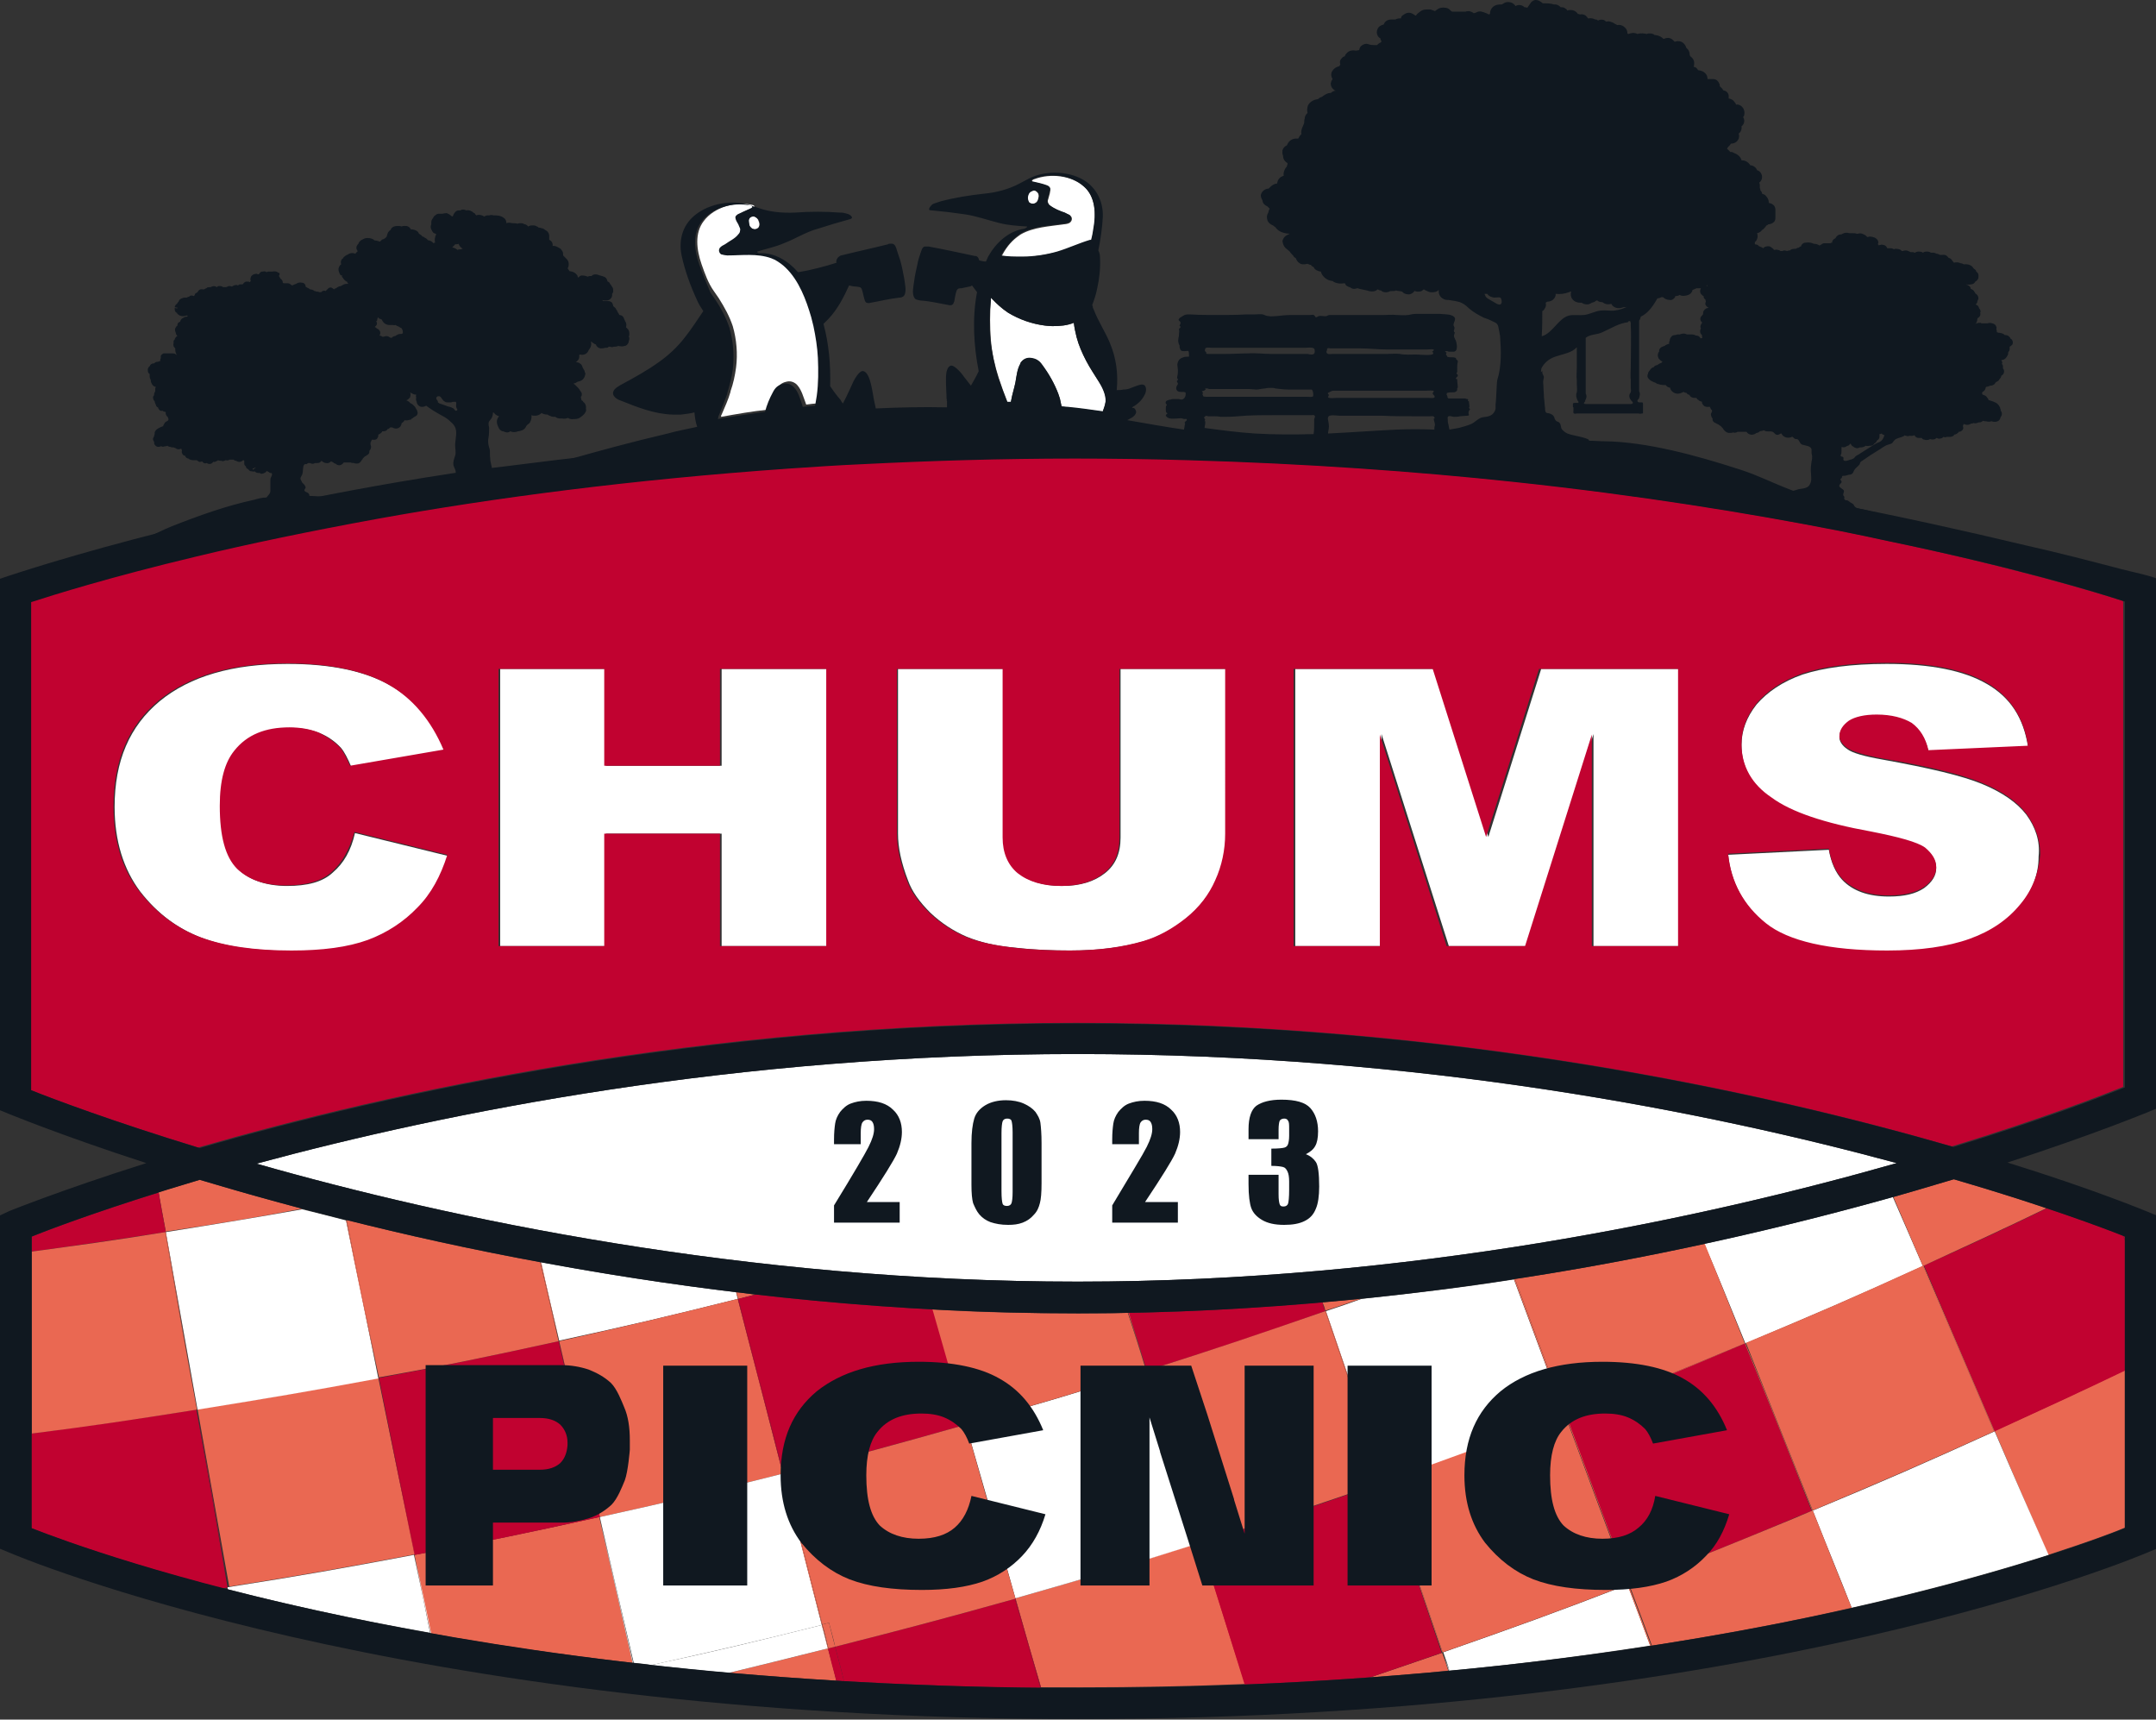 <?xml version="1.0" encoding="utf-8"?>
<!-- Generator: Adobe Illustrator 26.2.1, SVG Export Plug-In . SVG Version: 6.00 Build 0)  -->
<svg version="1.1" id="a" xmlns="http://www.w3.org/2000/svg" xmlns:xlink="http://www.w3.org/1999/xlink" x="0px" y="0px"
	 viewBox="0 0 387.5 309" style="enable-background:new 0 0 387.5 309;" xml:space="preserve">
<rect x="0" y="0" width="387.5" height="309" fill="#333333" stroke="none"/>
<style type="text/css">
	.st0{fill:#FFFFFF;}
	.st1{fill:none;}
	.st2{fill:#EA6852;}
	.st3{fill:#C10230;}
	.st4{fill:#101820;}
</style>
<path class="st0" d="M46.1,209.1c34-9.2,86-19.7,147.6-19.7S307,199.8,340.9,209c-34.7,9.9-87.6,21.3-147.2,21.3
	S80.8,219,46.1,209.1L46.1,209.1z"/>
<g>
	<g>
		<g>
			<path class="st1" d="M358.5,257.2c9.6-4.4,15.7-7.2,23.4-10.9l0,0C374.1,250,368.1,252.8,358.5,257.2L358.5,257.2z"/>
			<path class="st1" d="M313.6,241.4c-2.9-7.3-5-12.4-7.2-17.9l0,0C308.7,229,310.7,234.1,313.6,241.4L313.6,241.4z"/>
			<path class="st1" d="M292.8,284.7L292.8,284.7c12-4.6,18.6-7.2,29.5-11.8C311.4,277.4,304.8,280.1,292.8,284.7L292.8,284.7z"/>
			<path class="st1" d="M41,285.2c-0.3,0-0.7,0.1-1,0.1c0.3,0.1,0.7,0.2,1,0.3C41,285.5,41,285.3,41,285.2L41,285.2L41,285.2z"/>
			<path class="st1" d="M238.3,235.6c-0.2-0.5-0.4-1-0.5-1.5l0,0C237.9,234.5,238.1,235,238.3,235.6L238.3,235.6L238.3,235.6z"/>
			<path class="st1" d="M345.6,227.4c-2.1-4.9-3.8-8.7-5.3-12.4l0,0C341.9,218.7,343.6,222.6,345.6,227.4L345.6,227.4L345.6,227.4z"
				/>
			<path class="st2" d="M368.1,279.4c6.8-2.2,11.5-3.9,13.8-4.9v-28.3c-7.7,3.7-13.7,6.5-23.4,10.9
				C362.4,266.3,364.9,271.9,368.1,279.4L368.1,279.4z"/>
			<path class="st2" d="M259.2,297L259.2,297c-5,1.7-9,3.1-12.9,4.4c4.8-0.4,9.4-0.7,14-1.2C260,299.2,259.6,298.1,259.2,297z"/>
			<path class="st0" d="M132.6,233.4c-0.1-0.4-0.2-0.8-0.3-1.2c-12.3-1.5-24-3.3-35.1-5.4c1,4.2,2,8.6,3.3,14.1
				C113.4,238.1,119.8,236.6,132.6,233.4L132.6,233.4z"/>
			<path class="st2" d="M135.7,232.6c-1.1-0.1-2.2-0.3-3.3-0.4c0.1,0.4,0.2,0.8,0.3,1.2C133.8,233.1,134.8,232.9,135.7,232.6
				L135.7,232.6z"/>
			<path class="st2" d="M132.7,233.4L132.7,233.4c-0.1-0.4-0.2-0.8-0.3-1.2h-0.1C132.4,232.6,132.5,233,132.7,233.4L132.7,233.4
				L132.7,233.4z"/>
			<path class="st2" d="M107.7,272.6c-13.2,2.9-19.9,4.3-33.2,6.8l0,0c1.1,5.6,2,9.9,2.9,14.1c11,2,23.1,3.8,36.3,5.3
				C111.6,289.5,110.2,283.3,107.7,272.6L107.7,272.6L107.7,272.6z"/>
			<path class="st2" d="M132.6,233.4c-12.8,3.2-19.2,4.7-32.1,7.6l0,0c2.9,12.6,4.4,18.9,7.3,31.6c13.2-2.9,19.8-4.5,32.9-7.8
				C137.5,252.3,135.9,246,132.6,233.4L132.6,233.4L132.6,233.4z"/>
			<path class="st2" d="M132.7,233.4L132.7,233.4L132.7,233.4L132.7,233.4z"/>
			<path class="st2" d="M107.7,272.6L107.7,272.6z"/>
			<path class="st2" d="M68,247.6c-13,2.4-19.5,3.6-32.5,5.6l0,0c2.3,12.8,3.4,19.1,5.7,31.9c13.4-2.1,20.1-3.3,33.4-5.8
				C71.9,266.7,70.6,260.3,68,247.6L68,247.6L68,247.6z"/>
			<path class="st2" d="M41,285.2L41,285.2z"/>
			<path class="st2" d="M74.6,279.4L74.6,279.4L74.6,279.4L74.6,279.4z"/>
			<path class="st2" d="M54.3,217.2c-6.7-1.8-12.8-3.5-18.4-5.2c-2.6,0.8-5.1,1.5-7.4,2.2c0.4,2.2,0.8,4.5,1.3,7.1
				C39.8,219.8,45.9,218.8,54.3,217.2L54.3,217.2z"/>
			<path class="st2" d="M182.5,287.2c1.8,6.4,3.2,11.2,4.6,16c2.2,0,4.4,0,6.7,0c10.4,0,20.4-0.2,30-0.6c-2.8-9-4.7-15-8-25.5
				C202.5,281.4,195.9,283.4,182.5,287.2L182.5,287.2z"/>
			<path class="st0" d="M358.5,257.2L358.5,257.2L358.5,257.2c-13,5.9-19.6,8.8-32.6,14.2l0,0l-0.1,0c2.8,7.1,4.9,12.1,7,17.5
				c15.1-3.4,26.9-6.8,35.4-9.5C364.9,271.9,362.4,266.3,358.5,257.2L358.5,257.2L358.5,257.2z"/>
			<path class="st0" d="M368.1,279.4L368.1,279.4c-3.2-7.5-5.7-13.1-9.6-22.2C362.4,266.3,364.9,271.9,368.1,279.4z"/>
			<path class="st0" d="M292.8,284.7L292.8,284.7L292.8,284.7l-0.1,0l0,0c-13.2,5.1-19.9,7.5-33.3,12.2l0,0c0.4,1.1,0.8,2.2,1.1,3.3
				c13-1.2,25.1-2.8,36.1-4.5c-1.2-3.3-2.5-6.7-4.1-11C292.6,284.7,292.7,284.7,292.8,284.7L292.8,284.7z"/>
			<path class="st0" d="M259.3,296.9L259.3,296.9c0.4,1.1,0.7,2.2,1.1,3.3c0,0,0.1,0,0.1,0C260.1,299.1,259.7,298.1,259.3,296.9
				L259.3,296.9L259.3,296.9z"/>
			<path class="st3" d="M358.5,257.2c9.6-4.4,15.7-7.2,23.4-10.9v-23.4c-0.1-0.3-0.3-0.6-0.4-0.9c-2.5-1-7.1-2.7-13.6-4.9
				c-7.2,3.5-13,6.2-22.1,10.3C350.8,239.3,353.4,245.3,358.5,257.2L358.5,257.2z"/>
			<path class="st3" d="M358.4,257.2L358.4,257.2L358.4,257.2L358.4,257.2z"/>
			<path class="st3" d="M313.6,241.4c-12.8,5.4-19.3,7.9-32.2,12.9c4.5,12.1,6.8,18.2,11.3,30.4c12-4.6,18.6-7.2,29.5-11.8
				c1.1-0.5,2.2-0.9,3.4-1.4C320.9,259.4,318.5,253.4,313.6,241.4L313.6,241.4z"/>
			<path class="st3" d="M325.7,271.5l0.1,0l0,0L325.7,271.5L325.7,271.5z"/>
			<path class="st3" d="M292.6,284.7L292.6,284.7L292.6,284.7L292.6,284.7z"/>
			<path class="st3" d="M248.7,266.3c-13.1,4.6-19.7,6.8-32.9,10.9l0,0l-0.1,0c3.3,10.4,5.2,16.4,8,25.5c7.8-0.3,15.3-0.8,22.6-1.3
				c3.8-1.3,7.9-2.7,12.8-4.4C255,284.7,252.9,278.5,248.7,266.3L248.7,266.3z"/>
			<path class="st3" d="M215.8,277.2c3.3,10.4,5.2,16.5,8,25.5l0,0C220.9,293.7,219,287.6,215.8,277.2L215.8,277.2L215.8,277.2z"/>
			<path class="st3" d="M259.3,296.9L259.3,296.9L259.3,296.9L259.3,296.9z"/>
			<path class="st0" d="M313.7,241.4c12.8-5.4,19.2-8.1,31.9-13.9h0c-2.1-4.9-3.8-8.7-5.4-12.4c-10,2.8-21.4,5.7-33.9,8.4
				C308.7,229,310.7,234.1,313.7,241.4L313.7,241.4L313.7,241.4z"/>
			<path class="st0" d="M345.6,227.4L345.6,227.4z"/>
			<path class="st0" d="M313.7,241.4L313.7,241.4L313.7,241.4L313.7,241.4z"/>
			<path class="st0" d="M238.3,235.6L238.3,235.6c4.2,12.3,6.3,18.4,10.5,30.7c13-4.5,19.6-7,32.4-11.9c-3.7-10-5.9-15.9-9.1-24.5
				c-8.8,1.4-17.9,2.5-27.4,3.5C242.8,234.1,240.7,234.8,238.3,235.6L238.3,235.6L238.3,235.6z"/>
			<path class="st0" d="M215.8,277.2c-3.9-12.4-5.8-18.6-9.7-30.9l0,0c-12.9,4.1-19.4,6-32.5,9.7c3.6,12.5,5.4,18.7,8.9,31.2
				C195.8,283.4,202.5,281.4,215.8,277.2z"/>
			<path class="st0" d="M215.8,277.2c-13.2,4.2-19.9,6.2-33.3,10l0,0C195.8,283.4,202.5,281.4,215.8,277.2L215.8,277.2L215.8,277.2z
				"/>
			<path class="st0" d="M215.8,277.2l0.1,0l0,0L215.8,277.2L215.8,277.2z"/>
			<polygon class="st0" points="215.8,277.2 215.8,277.2 215.8,277.2 215.8,277.2 			"/>
			<path class="st2" d="M148.8,296.2c-7.1,1.8-12.4,3.1-17.8,4.4c6.2,0.5,12.6,1,19.3,1.4C149.9,300.2,149.4,298.3,148.8,296.2
				L148.8,296.2z"/>
			<path class="st3" d="M150.1,295.9c0.6,2.2,1.1,4.2,1.6,6.2c11.2,0.6,22.9,1.1,35.3,1.2c-1.4-4.8-2.7-9.6-4.6-16
				C169.5,290.9,162.7,292.7,150.1,295.9L150.1,295.9z"/>
			<path class="st3" d="M182.4,287.2c1.8,6.4,3.2,11.2,4.6,16h0.1c-1.4-4.8-2.8-9.6-4.6-16L182.4,287.2z"/>
			<path class="st3" d="M148.9,296.2L148.9,296.2l-0.1,0l0,0c0.5,2.1,1,4,1.5,5.8c0.5,0,0.9,0.1,1.4,0.1c-0.5-1.9-1-4-1.6-6.2
				C149.7,296,149.3,296.1,148.9,296.2L148.9,296.2z"/>
			<path class="st0" d="M140.7,264.8L140.7,264.8c-13.1,3.3-19.7,4.9-32.9,7.8l0,0c2.5,10.7,3.9,16.9,6.1,26.2
				c1.1,0.1,2.1,0.2,3.2,0.4c12.1-2.7,18.7-4.2,30.6-7.2C145.2,282.1,143.6,275.9,140.7,264.8L140.7,264.8z"/>
			<path class="st0" d="M107.7,272.6L107.7,272.6c2.5,10.7,3.9,16.9,6,26.2h0.1C111.7,289.5,110.3,283.3,107.7,272.6L107.7,272.6
				L107.7,272.6z"/>
			<path class="st0" d="M147.7,292c-12,3-18.6,4.6-30.7,7.2c4.5,0.5,9.2,1,14,1.4c5.4-1.3,10.6-2.6,17.8-4.4
				C148.4,294.7,148.1,293.3,147.7,292L147.7,292z"/>
			<path class="st0" d="M148.9,296.2L148.9,296.2l-0.1,0L148.9,296.2z"/>
			<path class="st0" d="M74.4,279.4c-13.3,2.5-20,3.7-33.4,5.8h0l-0.1,0c0,0.1,0,0.3,0.1,0.4c10.1,2.6,22.2,5.3,36.3,7.8
				C76.5,289.3,75.6,284.9,74.4,279.4L74.4,279.4L74.4,279.4z"/>
			<path class="st0" d="M74.5,279.4L74.5,279.4c1.1,5.5,2,9.9,2.9,14.1c0,0,0.1,0,0.1,0C76.6,289.3,75.7,284.9,74.5,279.4
				L74.5,279.4L74.5,279.4z"/>
			<path class="st3" d="M206.1,246.3c12.9-4.1,19.4-6.2,32.1-10.7h0c-0.2-0.5-0.4-1-0.5-1.6c-11.3,1-22.9,1.7-34.9,1.9
				C203.9,239,204.9,242.3,206.1,246.3L206.1,246.3L206.1,246.3z"/>
			<path class="st3" d="M238.3,235.6L238.3,235.6z"/>
			<path class="st3" d="M206.1,246.3L206.1,246.3l-0.1,0l0,0L206.1,246.3z"/>
			<path class="st0" d="M29.8,221.4c2.3,12.8,3.4,19.1,5.7,31.9c13-2.1,19.6-3.2,32.5-5.6c-2.3-11.5-3.6-17.8-5.8-28.4
				c-2.7-0.7-5.4-1.4-7.9-2C45.9,218.8,39.8,219.8,29.8,221.4C29.8,221.4,29.8,221.4,29.8,221.4z"/>
			<path class="st3" d="M132.7,233.4c3.2,12.6,4.9,18.8,8.1,31.4c13.1-3.3,19.7-5.1,32.8-8.8c-2.4-8.5-4-14.1-5.9-20.7
				c-11-0.6-21.6-1.5-31.9-2.7C134.8,232.9,133.8,233.1,132.7,233.4L132.7,233.4L132.7,233.4z"/>
			<path class="st3" d="M132.7,233.4L132.7,233.4z"/>
			<path class="st3" d="M140.8,264.8c-3.2-12.6-4.9-18.8-8.1-31.4h0l-0.1,0c3.2,12.6,4.9,18.8,8.1,31.4L140.8,264.8L140.8,264.8z"/>
			<path class="st3" d="M140.7,264.8L140.7,264.8z"/>
			<path class="st3" d="M100.4,241c-12.9,2.8-19.4,4.2-32.3,6.6l0,0c2.6,12.7,3.9,19.1,6.5,31.8c13.3-2.5,20-3.9,33.2-6.8
				C104.8,260,103.3,253.7,100.4,241L100.4,241L100.4,241z"/>
			<path class="st3" d="M100.5,241L100.5,241L100.5,241L100.5,241z"/>
			<path class="st3" d="M100.5,241L100.5,241c2.8,12.7,4.3,19,7.2,31.6h0l0.1,0C104.9,259.9,103.4,253.6,100.5,241L100.5,241
				L100.5,241z"/>
			<path class="st3" d="M68.1,247.6L68.1,247.6c2.5,12.7,3.8,19.1,6.4,31.8h0l0.1,0C72,266.7,70.7,260.3,68.1,247.6L68.1,247.6
				L68.1,247.6z"/>
			<path class="st3" d="M107.8,272.6L107.8,272.6L107.8,272.6L107.8,272.6z"/>
			<path class="st3" d="M74.4,279.4L74.4,279.4z"/>
			<path class="st3" d="M68.1,247.6L68.1,247.6z"/>
			<path class="st3" d="M35.3,253.3L35.3,253.3c-12,1.9-18.5,2.8-29.7,4.3v17c4.1,1.6,15.8,6,34.3,10.8c0.3,0,0.6-0.1,1-0.1
				C38.7,272.4,37.6,266.1,35.3,253.3L35.3,253.3z"/>
			<path class="st3" d="M35.4,253.3L35.4,253.3c2.2,12.8,3.3,19.1,5.6,31.9H41l0,0C38.8,272.4,37.7,266,35.4,253.3L35.4,253.3
				L35.4,253.3z"/>
			<path class="st3" d="M41.1,285.2L41.1,285.2z"/>
			<path class="st3" d="M35.3,253.3L35.3,253.3z"/>
			<path class="st3" d="M29.7,221.4c-0.5-2.6-0.9-4.9-1.2-7.1c-11.6,3.6-19.5,6.6-22.8,7.9v2.7C13.8,223.8,19.9,222.9,29.7,221.4
				L29.7,221.4L29.7,221.4z"/>
			<path class="st3" d="M29.8,221.4c-0.5-2.6-0.9-4.9-1.3-7.1l-0.1,0c0.4,2.2,0.8,4.5,1.2,7.1L29.8,221.4L29.8,221.4z"/>
			<path class="st3" d="M29.8,221.4l-0.1,0l0,0L29.8,221.4L29.8,221.4z"/>
			<path class="st2" d="M322.3,272.9c-10.9,4.5-17.5,7.2-29.5,11.8c1.6,4.2,2.9,7.7,4.1,11c13.5-2.1,25.4-4.4,35.9-6.8
				c-2.2-5.4-4.2-10.4-7-17.5C324.5,272,323.4,272.4,322.3,272.9L322.3,272.9z"/>
			<path class="st2" d="M325.7,271.5c2.8,7.1,4.9,12.1,7,17.5l0,0C330.6,283.6,328.6,278.6,325.7,271.5L325.7,271.5z"/>
			<path class="st2" d="M292.5,284.8c1.6,4.2,2.9,7.7,4.1,11c0.1,0,0.2,0,0.2,0c-1.2-3.3-2.5-6.8-4.1-11
				C292.7,284.7,292.6,284.7,292.5,284.8L292.5,284.8z"/>
			<path class="st2" d="M322.3,272.9c1.1-0.5,2.2-0.9,3.4-1.4l0,0C324.5,272,323.4,272.4,322.3,272.9z"/>
			<path class="st3" d="M381.9,222.2c-0.1,0-0.2-0.1-0.3-0.1c0.1,0.2,0.2,0.4,0.3,0.6V222.2L381.9,222.2z"/>
			<path class="st3" d="M381.9,222.7c-0.1-0.2-0.2-0.4-0.3-0.6l-0.1-0.1c0.1,0.3,0.3,0.6,0.4,0.9V222.7z"/>
			<path class="st2" d="M358.5,257.2L358.5,257.2z"/>
			<path class="st2" d="M325.8,271.4c13.1-5.5,19.6-8.3,32.6-14.2c-5.1-11.9-7.7-17.9-12.8-29.8l0.1,0c-12.7,5.8-19.1,8.6-31.9,13.9
				h0C318.6,253.4,321,259.4,325.8,271.4z"/>
			<path class="st2" d="M358.4,257.2L358.4,257.2l0.1,0c-5.1-11.9-7.7-17.9-12.8-29.8h0l-0.1,0.1
				C350.7,239.4,353.3,245.3,358.4,257.2L358.4,257.2z"/>
			<path class="st2" d="M325.7,271.5l0.1,0c-4.8-12-7.2-18.1-12.1-30.1h0l-0.1,0C318.5,253.4,320.9,259.4,325.7,271.5L325.7,271.5z"
				/>
			<path class="st2" d="M292.7,284.7L292.7,284.7L292.7,284.7L292.7,284.7z"/>
			<path class="st2" d="M259.3,296.9c13.4-4.7,20.1-7.1,33.3-12.2c-4.5-12.1-6.8-18.2-11.3-30.4l-0.1,0l0,0
				c-12.9,4.9-19.4,7.3-32.4,11.9l0,0C253,278.5,255.1,284.6,259.3,296.9L259.3,296.9z"/>
			<path class="st2" d="M259.2,297L259.2,297z"/>
			<path class="st2" d="M281.5,254.3l-0.1,0c4.5,12.2,6.8,18.2,11.3,30.4l0.1,0l0,0C288.2,272.5,286,266.4,281.5,254.3L281.5,254.3z
				"/>
			<path class="st2" d="M259.3,296.9c-4.2-12.3-6.3-18.4-10.5-30.7l-0.1,0c4.2,12.3,6.3,18.4,10.5,30.7L259.3,296.9L259.3,296.9z"/>
			<path class="st2" d="M367.8,217.1c-4.6-1.6-10.2-3.3-16.7-5.2c-3.4,1-7,2.1-10.8,3.2c1.6,3.7,3.2,7.5,5.3,12.4
				C354.7,223.3,360.6,220.6,367.8,217.1L367.8,217.1z"/>
			<path class="st2" d="M345.6,227.4c9.1-4.1,15-6.8,22.1-10.3l0,0C360.6,220.6,354.7,223.3,345.6,227.4L345.6,227.4L345.6,227.4z"
				/>
			<path class="st2" d="M313.6,241.4c-2.9-7.3-5-12.4-7.2-17.9c-10.6,2.3-22,4.5-34.1,6.3c3.2,8.6,5.4,14.5,9.1,24.5
				C294.4,249.3,300.9,246.7,313.6,241.4L313.6,241.4z"/>
			<path class="st2" d="M281.5,254.3c12.9-4.9,19.4-7.5,32.2-12.9l0,0C300.9,246.7,294.4,249.3,281.5,254.3L281.5,254.3z"/>
			<path class="st2" d="M281.4,254.3L281.4,254.3c-3.7-10-5.9-15.9-9.1-24.5c-0.1,0-0.1,0-0.2,0c3.2,8.6,5.4,14.5,9.1,24.5
				C281.3,254.3,281.4,254.3,281.4,254.3L281.4,254.3z"/>
			<path class="st2" d="M281.5,254.3L281.5,254.3L281.5,254.3L281.5,254.3z"/>
			<path class="st2" d="M281.4,254.3L281.4,254.3L281.4,254.3c0,0,0,0-0.1,0l0,0L281.4,254.3L281.4,254.3z"/>
			<path class="st2" d="M281.4,254.3l0.1,0L281.4,254.3L281.4,254.3L281.4,254.3z"/>
			<path class="st2" d="M238.2,235.6L238.2,235.6c-12.7,4.4-19.2,6.6-32.1,10.7c3.9,12.4,5.8,18.6,9.7,30.9
				c13.2-4.2,19.8-6.4,32.8-10.9l0,0C244.5,254,242.4,247.9,238.2,235.6z"/>
			<path class="st2" d="M248.7,266.3l0.1,0c-4.2-12.3-6.3-18.4-10.5-30.7h0l-0.1,0C242.4,247.9,244.5,254,248.7,266.3L248.7,266.3z"
				/>
			<path class="st2" d="M206,246.3c3.9,12.4,5.8,18.6,9.7,30.9l0,0l0.1,0c-3.9-12.4-5.8-18.6-9.7-30.9L206,246.3L206,246.3z"/>
			<polygon class="st2" points="215.8,277.2 215.8,277.2 215.8,277.2 215.8,277.2 			"/>
			<path class="st2" d="M248.8,266.2l-0.1,0l0,0L248.8,266.2L248.8,266.2z"/>
			<path class="st2" d="M182.5,287.2c-3.6-12.5-5.4-18.7-8.9-31.2c-13.1,3.7-19.6,5.5-32.8,8.8l0,0c2.9,11,4.5,17.2,7,27.1
				c0.4-0.1,0.8-0.2,1.2-0.3c0.4,1.5,0.8,2.9,1.1,4.3c12.6-3.2,19.4-5,32.3-8.6l0,0L182.5,287.2L182.5,287.2z"/>
			<path class="st2" d="M140.8,264.8L140.8,264.8L140.8,264.8L140.8,264.8z"/>
			<path class="st2" d="M182.4,287.2L182.4,287.2l0.1,0l0,0L182.4,287.2z"/>
			<polygon class="st2" points="148.8,296.2 148.8,296.2 148.8,296.2 			"/>
			<path class="st2" d="M147.8,291.9c0.4,1.4,0.7,2.8,1.1,4.3c0.4-0.1,0.8-0.2,1.2-0.3c-0.4-1.4-0.7-2.8-1.1-4.3
				C148.6,291.7,148.2,291.8,147.8,291.9z"/>
			<path class="st2" d="M140.8,264.8L140.8,264.8l-0.1,0c2.9,11.1,4.4,17.3,7,27.1l0.1,0C145.3,282,143.7,275.8,140.8,264.8z"/>
			<path class="st2" d="M147.7,292c0.4,1.4,0.7,2.8,1.1,4.3l0,0l0.1,0c-0.4-1.5-0.8-2.9-1.1-4.3L147.7,292L147.7,292z"/>
			<path class="st2" d="M244.5,233.4c-2.2,0.2-4.5,0.4-6.8,0.6c0.2,0.5,0.4,1,0.5,1.5C240.6,234.8,242.6,234,244.5,233.4
				L244.5,233.4z"/>
			<path class="st2" d="M238.3,235.6c2.3-0.8,4.5-1.6,6.4-2.3c-0.1,0-0.1,0-0.2,0C242.6,234.1,240.6,234.8,238.3,235.6L238.3,235.6
				L238.3,235.6z"/>
			<path class="st2" d="M206,246.3c-1.2-4-2.3-7.3-3.3-10.4c-3,0.1-6,0.1-9,0.1c-8.9,0-17.6-0.2-26.1-0.7c1.9,6.6,3.5,12.2,5.9,20.7
				C186.6,252.3,193.1,250.4,206,246.3L206,246.3z"/>
			<path class="st2" d="M206.1,246.3c-1.2-3.9-2.3-7.3-3.2-10.4h-0.1c1,3.1,2,6.4,3.3,10.4L206.1,246.3z"/>
			<path class="st2" d="M29.7,221.4c-9.8,1.6-15.9,2.4-24,3.5v32.7c11.1-1.4,17.7-2.4,29.7-4.3C33,240.5,31.9,234.2,29.7,221.4
				L29.7,221.4z"/>
			<path class="st2" d="M35.4,253.3L35.4,253.3z"/>
			<path class="st2" d="M35.4,253.3c-2.3-12.8-3.4-19.1-5.6-31.9l-0.1,0C31.9,234.2,33.1,240.5,35.4,253.3L35.4,253.3L35.4,253.3
				L35.4,253.3z"/>
			<path class="st2" d="M100.4,241c-1.3-5.6-2.3-9.9-3.3-14.2c-12.6-2.3-24.3-4.9-34.8-7.6c2.1,10.5,3.4,16.8,5.8,28.3
				C81,245.2,87.6,243.8,100.4,241L100.4,241z"/>
			<path class="st2" d="M100.5,241L100.5,241c-1.3-5.6-2.3-9.9-3.2-14.1l-0.1,0C98.1,231.1,99.1,235.4,100.5,241L100.5,241
				L100.5,241z"/>
			<path class="st2" d="M100.5,241L100.5,241z"/>
			<path class="st2" d="M68.1,247.6L68.1,247.6L68.1,247.6L68.1,247.6z"/>
			<path class="st2" d="M68.1,247.6L68.1,247.6c-2.3-11.5-3.6-17.8-5.8-28.3l-0.1,0C64.3,229.8,65.6,236.1,68.1,247.6L68.1,247.6
				L68.1,247.6z"/>
		</g>
		<g>
			<path class="st1" d="M46.1,209.1c34.7,9.8,87.8,21.2,147.6,21.2s112.5-11.4,147.2-21.3c-34-9.2-85.9-19.6-147.2-19.6
				S80.1,199.9,46.1,209.1z"/>
			<g>
				<path class="st0" d="M59.8,156.8c-1.8,1.7-4.6,2.4-8.2,2.4s-6.7-1-8.8-3c-2-2.1-3.1-5.8-3.1-11.3c0-4.5,0.8-7.8,2.6-9.9
					c2.3-2.9,5.6-4.2,9.9-4.2c1.9,0,3.6,0.3,5.2,0.9c1.5,0.6,2.8,1.5,3.9,2.7c0.6,0.7,1.2,1.9,1.8,3.3l16.8-2.9
					c-2.1-5.2-5.4-9.2-9.9-11.7c-4.4-2.5-10.5-3.8-18.3-3.8c-9.9,0-17.5,2.2-23,6.7c-5.4,4.5-8.1,10.7-8.1,19
					c0,6.1,1.6,11.2,4.6,15.2c3.1,4,6.8,6.7,11,8.3c4.2,1.6,9.7,2.4,16.4,2.4c5.5,0,10.1-0.6,13.7-1.9c3.6-1.2,6.5-3.2,8.9-5.8
					c2.4-2.5,4.2-5.7,5.3-9.4l-16.7-4.1C63.1,152.8,61.8,155.1,59.8,156.8L59.8,156.8z"/>
				<polygon class="st0" points="129.7,137.6 108.9,137.6 108.9,120.2 89.9,120.2 89.9,170 108.9,170 108.9,149.8 129.7,149.8 
					129.7,170 148.8,170 148.8,120.2 129.7,120.2 				"/>
				<path class="st0" d="M201.4,150.5c0,2.8-0.9,4.9-2.8,6.4c-1.9,1.5-4.4,2.3-7.7,2.3s-5.9-0.8-7.8-2.3c-1.8-1.5-2.7-3.7-2.7-6.4
					v-30.3h-19v29.6c0,2.5,0.6,5.3,1.8,8.4c0.7,2,2.1,3.9,4,5.8c2,1.9,4.2,3.3,6.5,4.3c2.4,1,5.3,1.7,8.9,2c3.5,0.4,6.8,0.5,9.8,0.5
					c5.2,0,9.6-0.6,13.3-1.7c2.7-0.8,5.2-2.2,7.6-4.1c2.4-2,4.1-4.3,5.3-6.8c1.1-2.7,1.8-5.5,1.8-8.4v-29.6h-19V150.5z"/>
				<polygon class="st0" points="267.5,150.4 257.8,120.2 232.8,120.2 232.8,170 248.3,170 248.3,131.9 260.4,170 274.5,170 
					286.4,131.9 286.4,170 302,170 302,120.2 277,120.2 				"/>
				<path class="st0" d="M364.2,146.4c-1.7-2.2-4.3-4-7.9-5.5c-3.6-1.5-9.6-2.9-17.9-4.4c-3.4-0.6-5.5-1.2-6.4-1.9
					c-0.9-0.6-1.4-1.4-1.4-2.1c0-1.1,0.6-2,1.7-2.8c1.1-0.8,2.8-1.1,5-1.1c2.7,0,4.8,0.6,6.3,1.5c1.5,1.1,2.5,2.7,3,4.9l17.9-0.8
					c-0.8-5.2-3.2-8.9-7.4-11.3c-4.1-2.4-10.1-3.6-18-3.6c-6.4,0-11.4,0.7-15.1,1.9c-3.7,1.3-6.4,3.2-8.3,5.4
					c-1.8,2.3-2.7,4.7-2.7,7.3c0,3.9,1.8,7.1,5.4,9.6c3.5,2.5,9.5,4.5,17.8,6.1c5.1,0.9,8.4,1.9,9.8,2.9c1.3,1.1,2,2.2,2,3.5
					s-0.7,2.5-2.2,3.6c-1.5,1-3.5,1.5-6.3,1.5c-3.7,0-6.5-1-8.4-3c-1.2-1.3-2-3.1-2.4-5.4l-18.1,0.9c0.5,5,2.8,9.2,6.8,12.5
					c4,3.2,11.3,4.9,21.8,4.9c5.9,0,10.9-0.7,14.8-2.1c3.9-1.4,7-3.5,9.1-6.2c2.2-2.7,3.3-5.6,3.3-8.8
					C366.7,151.1,365.8,148.6,364.2,146.4L364.2,146.4z"/>
			</g>
			<path class="st3" d="M338.9,97.1c-2.8-0.6-5.6-1.2-8.6-1.8c-16.3-3.2-36-6.4-58.5-8.8c-17.8-1.9-37.4-3.3-58.5-3.9
				c-6.6-0.2-13.4-0.3-20.4-0.3c-13.2,0-25.9,0.3-38,1c-4.6,0.2-9,0.5-13.4,0.8c-28.5,2-53.3,5.4-73.8,9
				c-12.6,2.2-23.6,4.6-32.7,6.8c-15.5,3.7-25.7,6.9-29.7,8.2v87.7c4,1.6,14.6,5.6,30.3,10.4c33.8-9.8,90.2-22.4,157.8-22.4
				S317,196.2,350.8,206c16-4.9,26.8-9.1,30.8-10.7v-87.3C376.6,106.4,361.7,101.9,338.9,97.1L338.9,97.1z M75,163.1
				c-2.4,2.5-5.4,4.5-8.9,5.8c-3.6,1.3-8.1,1.9-13.7,1.9c-6.7,0-12.1-0.8-16.4-2.4c-4.2-1.6-7.9-4.3-11-8.3c-3.1-4-4.6-9.1-4.6-15.2
				c0-8.3,2.7-14.5,8.1-19c5.5-4.5,13.1-6.7,23-6.7c7.7,0,13.9,1.3,18.3,3.8c4.4,2.5,7.7,6.5,9.9,11.7l-16.8,2.9
				c-0.6-1.4-1.2-2.6-1.8-3.3c-1.1-1.1-2.4-2-3.9-2.7c-1.5-0.6-3.3-0.9-5.2-0.9c-4.3,0-7.6,1.3-9.9,4.2c-1.7,2.1-2.6,5.3-2.6,9.9
				c0,5.5,1,9.2,3.1,11.3c2.1,2,5,3,8.8,3s6.4-0.8,8.2-2.4c1.9-1.7,3.2-4,4.1-7.2l16.7,4.1C79.2,157.4,77.5,160.6,75,163.1L75,163.1
				z M148.5,170h-19.1v-20.2h-20.8V170h-19v-49.8h19v17.4h20.8v-17.4h19.1V170z M220.2,149.8c0,2.9-0.6,5.8-1.8,8.4
				c-1.1,2.5-2.8,4.8-5.3,6.8c-2.4,1.9-4.9,3.3-7.6,4.1c-3.8,1.1-8.1,1.7-13.3,1.7c-3,0-6.3-0.1-9.8-0.5c-3.6-0.4-6.5-1-8.9-2
				c-2.3-1-4.5-2.4-6.5-4.3c-1.9-1.9-3.3-3.8-4-5.8c-1.2-3.1-1.8-5.9-1.8-8.4v-29.6h19v30.3c0,2.7,0.9,4.9,2.7,6.4
				c1.9,1.5,4.5,2.3,7.8,2.3s5.8-0.8,7.7-2.3c1.9-1.5,2.8-3.6,2.8-6.4v-30.3h19V149.8z M301.7,170h-15.6v-38l-12,38h-14.1l-12-38v38
				h-15.5v-49.8h25l9.6,30.2l9.5-30.2h25V170L301.7,170z M363.1,162.5c-2.2,2.7-5.2,4.8-9.1,6.2c-3.9,1.4-8.9,2.1-14.8,2.1
				c-10.5,0-17.8-1.7-21.8-4.9c-4-3.2-6.3-7.4-6.8-12.5l18.1-0.9c0.4,2.3,1.2,4.1,2.4,5.4c2,2,4.7,3,8.4,3c2.7,0,4.8-0.5,6.3-1.5
				c1.5-1.1,2.2-2.3,2.2-3.6s-0.7-2.4-2-3.5c-1.4-1-4.7-1.9-9.8-2.9c-8.3-1.5-14.3-3.5-17.8-6.1c-3.6-2.4-5.4-5.7-5.4-9.6
				c0-2.6,0.9-5,2.7-7.3c1.9-2.2,4.6-4.1,8.3-5.4c3.7-1.2,8.7-1.9,15.1-1.9c7.9,0,13.9,1.2,18,3.6c4.1,2.4,6.6,6.1,7.4,11.3
				l-17.9,0.8c-0.5-2.2-1.5-3.8-3-4.9c-1.5-0.9-3.6-1.5-6.3-1.5c-2.2,0-3.9,0.4-5,1.1c-1.1,0.8-1.7,1.7-1.7,2.8
				c0,0.7,0.5,1.4,1.4,2.1c0.9,0.6,3,1.3,6.4,1.9c8.3,1.4,14.3,2.9,17.9,4.4c3.6,1.5,6.2,3.3,7.9,5.5c1.6,2.2,2.5,4.7,2.5,7.3
				C366.4,156.9,365.3,159.9,363.1,162.5L363.1,162.5z"/>
			<g>
				<path class="st4" d="M149.9,216.6v3.1h11.8V216h-5.9c3-4.5,4.8-7.4,5.4-8.7c0.6-1.4,0.9-2.7,0.9-3.9c0-1.6-0.5-3-1.6-4
					c-1.1-1.1-2.7-1.6-4.8-1.6c-1.1,0-2,0.2-2.8,0.5c-0.8,0.3-1.4,0.9-1.9,1.5c-0.5,0.7-0.8,1.4-0.9,2.1c-0.1,0.7-0.2,1.6-0.2,2.9
					v0.8h4.8v-2c0-0.9,0.1-1.6,0.3-1.9c0.2-0.3,0.5-0.5,0.9-0.5c0.4,0,0.7,0.1,0.9,0.4s0.3,0.7,0.3,1.3c0,0.8-0.3,1.8-1,3.2
					C155.5,207.3,153.4,210.9,149.9,216.6z"/>
				<path class="st4" d="M176,218.2c0.5,0.6,1.2,1.1,2,1.4c0.9,0.3,1.9,0.5,3.2,0.5c1,0,1.8-0.1,2.6-0.4c0.8-0.3,1.5-0.8,2-1.4
					c0.6-0.6,0.9-1.3,1.1-2.1c0.2-0.7,0.3-1.9,0.3-3.6v-7.2c0-1.6-0.1-2.8-0.2-3.6s-0.5-1.4-0.9-2c-0.5-0.6-1.2-1.1-2.1-1.5
					c-0.9-0.4-2-0.6-3.2-0.6c-1.4,0-2.7,0.3-3.7,0.9c-1,0.6-1.7,1.4-2,2.4c-0.3,1-0.5,2.5-0.5,4.4v7.5c0,1.5,0.1,2.6,0.3,3.3
					C175.2,216.9,175.5,217.6,176,218.2z M180,203.6c0-1.1,0.1-1.8,0.2-2.1c0.1-0.3,0.4-0.5,0.8-0.5c0.4,0,0.7,0.1,0.8,0.4
					c0.1,0.3,0.2,1,0.2,2.1v10.7c0,1.1-0.1,1.7-0.2,2c-0.1,0.3-0.4,0.5-0.8,0.5s-0.7-0.1-0.8-0.4c-0.1-0.3-0.2-1-0.2-2.3V203.6z"/>
				<path class="st4" d="M199.9,216.6v3.1h11.8V216h-5.9c3-4.5,4.8-7.4,5.4-8.7c0.6-1.4,0.9-2.7,0.9-3.9c0-1.6-0.5-3-1.6-4
					c-1.1-1.1-2.7-1.6-4.8-1.6c-1.1,0-2,0.2-2.8,0.5c-0.8,0.3-1.4,0.9-1.9,1.5c-0.5,0.7-0.8,1.4-0.9,2.1c-0.1,0.7-0.2,1.6-0.2,2.9
					v0.8h4.8v-2c0-0.9,0.1-1.6,0.3-1.9c0.2-0.3,0.5-0.5,0.9-0.5c0.4,0,0.7,0.1,0.9,0.4c0.2,0.3,0.3,0.7,0.3,1.3c0,0.8-0.3,1.8-1,3.2
					S203.3,210.9,199.9,216.6z"/>
				<path class="st4" d="M226.8,219.2c1,0.6,2.3,0.9,4,0.9c1.5,0,2.7-0.2,3.7-0.7c1-0.5,1.6-1.2,2-2.2c0.4-0.9,0.6-2.3,0.6-4
					c0-2.3-0.2-3.8-0.6-4.4c-0.4-0.6-1-1.1-1.8-1.4c0.8-0.4,1.4-0.9,1.7-1.5c0.3-0.5,0.5-1.4,0.5-2.6c0-1.8-0.5-3.2-1.4-4.2
					c-0.9-1-2.6-1.5-5.2-1.5c-2,0-3.5,0.4-4.5,1.1c-0.9,0.7-1.4,2.1-1.4,4.2v1.8h5.4V203c0-0.8,0.1-1.4,0.2-1.6s0.4-0.4,0.8-0.4
					c0.3,0,0.6,0.1,0.7,0.4c0.2,0.2,0.2,0.7,0.2,1.5v1.2c0,0.7-0.1,1.2-0.2,1.5c-0.1,0.3-0.3,0.5-0.6,0.6c-0.3,0.1-1.1,0.2-2.4,0.2
					v3.1c1,0,1.7,0.1,2.1,0.2s0.6,0.4,0.8,0.8s0.3,1,0.3,1.8v1.5c0,1.4-0.1,2.2-0.2,2.5c-0.1,0.3-0.4,0.5-0.8,0.5
					c-0.4,0-0.6-0.1-0.7-0.4c-0.1-0.3-0.2-0.8-0.2-1.8v-3.5h-5.4v1.7c0,2,0.2,3.5,0.5,4.3C225.2,217.9,225.8,218.6,226.8,219.2z"/>
			</g>
		</g>
		<path class="st4" d="M266.6,81.1c-0.3,0-0.5-0.1-0.8-0.1c-9.5-1-19.4-2.2-29-2.2c-22.8-1.2-45.7-1.3-68.5-0.7
			c-21.2,0.6-42.4,1.8-63.5,4c-6.4,0.7-12.8,1.6-19.1,2.3C35.6,91.6,0,104,0,104v95.5l1.7,0.7c0.3,0.1,9.2,3.8,24.6,8.8
			c-15.5,4.9-24.3,8.5-24.6,8.6L0,218.4v59.9l1.7,0.7c0.7,0.3,69.8,29.9,192.1,29.9s191.4-29.6,192.1-29.9l1.7-0.7v-59.9l-1.7-0.7
			c-0.3-0.1-9.3-3.9-25.1-8.8c15.7-5.1,24.8-8.9,25.1-9l1.7-0.7V104c0-0.3-5.9-1.6-6.2-1.7c-5.7-1.5-11.5-3-17.3-4.3
			c-22.6-5.4-45.5-10-68.5-13.3C285.9,83.2,276.3,82,266.6,81.1L266.6,81.1z M381.9,222.2v52.4c-11.2,4.5-77.7,28.7-188.1,28.7
			S16.9,279,5.7,274.6v-52.4c3.9-1.6,14.5-5.5,30.2-10.2c34.6,10.4,92.2,24,157.9,24s122.7-13.6,157.4-24.1
			C367.2,216.6,377.9,220.6,381.9,222.2z M46.1,209.1c34-9.2,86-19.7,147.6-19.7S307,199.8,340.9,209
			c-34.7,9.9-87.6,21.3-147.2,21.3S80.8,219,46.1,209.1L46.1,209.1z M381.9,108.1v87.3c-4,1.6-14.8,5.8-30.8,10.7
			c-33.9-9.8-90-22.2-157.4-22.2s-124,12.6-157.8,22.4c-15.7-4.8-26.3-8.8-30.3-10.4v-87.7c4-1.3,14.2-4.5,29.7-8.2
			c9.1-2.2,20.1-4.5,32.7-6.8c20.5-3.7,45.3-7,73.8-9c4.4-0.3,8.8-0.6,13.4-0.8c12.1-0.6,24.8-1,38-1c6.9,0,13.7,0.1,20.4,0.3
			c21.1,0.6,40.7,2,58.5,3.9c22.5,2.4,42.2,5.6,58.5,8.8c3,0.6,5.9,1.2,8.6,1.8C362,101.9,376.8,106.4,381.9,108.1L381.9,108.1z"/>
		<g>
			<polygon class="st4" points="134.3,268.9 134.3,245.4 119.2,245.4 119.2,284.9 134.3,284.9 			"/>
			<path class="st4" d="M109.8,248.5c-1.2-1.1-2.5-1.8-4-2.4c-1.5-0.5-3.2-0.8-4.9-0.8H76.5v39.6h12.1v-11.3h12.4
				c1.7,0,3.3-0.3,4.9-0.8c1.5-0.5,2.8-1.3,4-2.4c1.1-1.1,1.9-3.2,2.4-4.4c0.6-1.6,0.9-5.5,0.9-5.5v-1.7h0c0-2.3-0.3-4.3-1-5.9
				C111.7,251.7,110.9,249.6,109.8,248.5L109.8,248.5z M102,259.7c-0.1,1.3-0.5,2.4-1.3,3.2c-0.9,0.8-2.1,1.2-3.7,1.2h-8.4v-9.3h8.4
				c1.6,0,2.8,0.4,3.7,1.2c0.8,0.8,1.3,1.9,1.3,3.2V259.7L102,259.7z"/>
			<path class="st4" d="M171.6,274.5c-1.5,1.3-3.6,2-6.5,2s-5.3-0.8-7-2.4c-1.6-1.7-2.4-4.6-2.4-9c0-3.6,0.7-6.2,2-7.8
				c1.8-2.3,4.5-3.3,7.9-3.3c1.5,0,2.9,0.2,4.1,0.7c1.2,0.5,2.2,1.2,3.1,2.1c0.5,0.6,1,1.5,1.4,2.6l13.3-2.4
				c-1.7-4.2-4.3-7.3-7.9-9.3c-3.5-2-8.4-3-14.5-3c-7.9,0-13.9,1.8-18.3,5.3c-4.3,3.6-6.5,8.5-6.5,15.1c0,4.9,1.3,8.9,3.7,12.1
				c2.5,3.1,5.4,5.3,8.7,6.6c3.4,1.3,7.7,1.9,13,1.9c4.4,0,8-0.5,10.9-1.5c2.8-1,5.2-2.6,7.1-4.6c1.9-2,3.3-4.5,4.2-7.5l-13.3-3.3
				C174.1,271.3,173.1,273.2,171.6,274.5L171.6,274.5z"/>
			<polygon class="st4" points="257.3,268.9 257.3,245.4 242.2,245.4 242.2,284.9 257.3,284.9 			"/>
			<path class="st4" d="M294.5,274.5c-1.5,1.3-3.6,2-6.5,2s-5.3-0.8-7-2.4c-1.6-1.7-2.4-4.6-2.4-9c0-3.6,0.7-6.2,2-7.8
				c1.8-2.3,4.5-3.3,7.9-3.3c1.5,0,2.9,0.2,4.1,0.7c1.2,0.5,2.2,1.2,3.1,2.1c0.5,0.6,1,1.5,1.4,2.6l13.3-2.4
				c-1.7-4.2-4.3-7.3-7.9-9.3c-3.5-2-8.4-3-14.5-3c-7.9,0-14,1.8-18.3,5.3c-4.3,3.6-6.5,8.5-6.5,15.1c0,4.9,1.3,8.9,3.7,12.1
				c2.5,3.1,5.4,5.3,8.7,6.6c3.4,1.3,7.7,1.9,13,1.9c4.4,0,8-0.5,10.9-1.5c2.8-1,5.2-2.6,7.1-4.6c2-2,3.3-4.5,4.2-7.5l-13.3-3.3
				C297.1,271.3,296.1,273.2,294.5,274.5L294.5,274.5z"/>
			<polygon class="st4" points="223.7,245.4 223.7,275.6 221.8,269.5 221.8,269.4 217,254.2 214.1,245.4 214.1,245.4 214.1,245.4 
				194.2,245.4 194.2,284.9 206.6,284.9 206.6,254.7 208.5,260.8 208.5,260.9 213.3,276 216.1,284.9 216.2,284.9 216.2,284.9 
				236.1,284.9 236.1,245.4 			"/>
		</g>
	</g>
	<g>
		<g>
			<path class="st0" d="M190.1,45.3c2-0.5,3.9-1.5,5.9-2.1c0.1,0,0.2,0,0.2,0c0.1-0.7,0.3-1.3,0.4-2c0.4-2.7,0.3-5.8-1.7-7.6
				c-2.3-2.1-6.1-2.5-9-1.4c-0.1,0-0.5,0.2-0.4,0.4c0,0.1,0.1,0.1,0.2,0.1c0.9,0.2,1.7,0.4,2.6,0.7c0.2,0.1,0.3,0.2,0.4,0.3
				c0.2,0.3,0,0.7,0,1c-0.1,0.4-0.2,0.7-0.3,1.1c-0.1,0.2-0.1,0.5,0,0.7c0.1,0.2,0.2,0.4,0.4,0.5c0.8,0.6,1.8,1,2.7,1.3
				c0.4,0.2,0.7,0.2,0.9,0.5c0.4,0.3,0.3,0.9-0.1,1.2c-0.2,0.2-0.8,0.3-1.1,0.3c-2.6,0.4-5.4,0.5-7.7,1.8c-0.2,0.1-0.4,0.3-0.7,0.5
				c-1.2,0.9-2.1,2.1-2.8,3.5c1.3,0.1,2.5,0.2,3.8,0.2C185.9,46.1,188,45.8,190.1,45.3L190.1,45.3z"/>
			<path class="st0" d="M197.5,68.6c-0.8-1.3-1.6-2.4-2.3-3.8c-0.7-1.3-1.3-2.7-1.7-4.2c-0.2-0.8-0.4-1.7-0.5-2.6
				c-1.2,0.5-2.5,0.6-3.8,0.6c-0.4,0-0.9,0-1.4-0.1c-2.3-0.3-4.6-1.1-6.6-2.3c-0.4-0.3-0.8-0.5-1.2-0.9c-0.7-0.5-1.3-1.2-1.9-1.8
				c0,0.1,0,0.2,0,0.3c-0.2,2.5-0.2,4.9,0,7.4c0.2,2.3,0.7,4.5,1.4,6.7c0.5,1.5,1,2.9,1.6,4.4h0.1c0.1,0,0.3,0,0.5,0
				c0,0,0-0.1,0-0.1c0.2-1.2,0.6-2.4,0.8-3.4c0.2-1.1,0.3-2.4,0.9-3.4c0,0,0-0.1,0-0.1c0.4-0.7,1.1-1,1.9-0.9c0.9,0.1,1.5,0.4,2,1.2
				c1.2,1.6,2.2,3.3,2.9,5.2c0.1,0.3,0.2,0.6,0.3,0.9l0,0c0.1,0.4,0.2,0.9,0.3,1.4c0.4,0,0.8,0.1,1.1,0.1c2.1,0.2,4.2,0.5,6.3,0.8
				c0.2-0.6,0.4-1.1,0.5-1.7C198.9,70.9,198.2,69.6,197.5,68.6L197.5,68.6z"/>
			<path class="st0" d="M185.6,36.6c0.3,0,0.5-0.1,0.7-0.3c0.2-0.2,0.3-0.4,0.3-0.7c0.1-0.2,0.1-0.5,0-0.8c-0.1-0.2-0.3-0.4-0.5-0.5
				c-0.2-0.1-0.4-0.1-0.6,0c-0.3,0.1-0.6,0.3-0.7,0.6c-0.2,0.4-0.2,0.9,0,1.3C185,36.5,185.3,36.6,185.6,36.6z"/>
			<path class="st0" d="M146.6,58.5c-0.1-0.5-0.2-1.1-0.4-1.6c-0.9-3.1-2.1-6.6-4.6-8.9c-0.6-0.5-1.2-1-1.9-1.4
				c-0.2-0.1-0.5-0.2-0.7-0.3c-2.5-1-5.3-0.6-7.9-0.5c-0.3,0-0.9,0-1.1-0.2c-0.4-0.2-0.6-0.8-0.2-1.2c0.2-0.3,0.5-0.4,0.9-0.6
				c0.8-0.5,1.8-1,2.4-1.8c0.1-0.2,0.3-0.4,0.3-0.6c0-0.2-0.1-0.5-0.1-0.7c-0.2-0.3-0.4-0.7-0.5-1c-0.1-0.3-0.3-0.6-0.2-0.9
				c0.1-0.2,0.2-0.3,0.4-0.4c0.8-0.5,1.6-0.7,2.4-1.1c0.1,0,0.1-0.1,0.2-0.2c0-0.2-0.4-0.3-0.5-0.3c-3-0.6-6.7,0.4-8.6,2.9
				c-1.7,2.2-1.3,5.2-0.4,7.8c0.6,1.7,1.2,3.4,2.2,4.8c0.3,0.4,0.6,0.9,0.9,1.3c1,1.6,1.9,3.2,2.5,5c0.7,2.4,0.9,5,0.6,7.4
				c-0.2,1.5-0.5,2.9-1,4.3c0,0,0,0.1,0,0.1c-0.4,1.4-1,2.7-1.6,4.1c-0.1,0.1-0.1,0.3-0.1,0.4c2.8-0.5,5.6-1,8.5-1.3
				c0.4-1.2,0.9-2.4,1.4-3.5c0.4-0.8,0.9-1.3,1.8-1.5c0.7-0.2,1.3,0,1.8,0.4c0.1,0.1,0.1,0.1,0.2,0.2c0.8,0.9,1.1,2.2,1.5,3.2
				c0,0.1,0.1,0.2,0.1,0.3c0.7-0.1,1.4-0.2,2.2-0.2c0.1-0.6,0.2-1.2,0.3-1.8c0.3-2.3,0.4-4.5,0.2-6.8
				C147.2,62.3,147,60.4,146.6,58.5L146.6,58.5z"/>
			<path class="st0" d="M134.5,39.6c-0.1,0.2,0,0.5,0.1,0.8c0.1,0.2,0.2,0.5,0.4,0.6s0.5,0.2,0.7,0.2c0.3-0.1,0.6-0.2,0.7-0.5
				c0.2-0.4,0-0.9-0.2-1.3c-0.2-0.3-0.5-0.5-0.8-0.5c-0.2,0-0.4,0-0.6,0.1C134.7,39.2,134.6,39.4,134.5,39.6L134.5,39.6z"/>
		</g>
		<path class="st4" d="M45.7,89.8c-5.1,1.1-10.1,2.9-14.9,4.8c-2.8,1.1-8.3,4.2-11.3,5c-0.1,0-0.1,0-0.2,0.1
			c11.1-3.1,26.5-6.8,44.7-10.2c-0.5,0-1,0-1.6,0c-2.3-0.1-4.5-0.3-6.8-0.4c0-0.1,0-0.1,0-0.1c0-0.3-0.3-0.5-0.6-0.6
			c-0.2-0.1-0.3-0.2-0.3-0.3c0-0.1,0.1-0.2,0.2-0.4c0.1-0.2-0.1-0.4-0.2-0.6c-0.1-0.1-0.3-0.3-0.4-0.4C54.2,86.4,54,86.2,54,86
			c0-0.2,0.1-0.3,0.2-0.5c0.3-0.5,0.2-1,0.3-1.5c0-0.2,0.1-0.5,0.3-0.6c0.1,0,0.2,0,0.3,0c0.1,0,0.2-0.2,0.3-0.2s0.1,0,0.2,0
			c0,0,0.1,0,0.1,0c0.2,0.1,0.5,0.2,0.7,0.1c0,0,0.1,0,0.2-0.1c0.1,0,0.2,0,0.3,0l0.1,0c0.2,0,0.4,0,0.6-0.2
			c0.1-0.1,0.1-0.1,0.2-0.2c0.2,0.2,0.5,0.4,0.8,0.4c0.4,0.1,0.7-0.1,0.9-0.3c0.1,0,0.1,0.1,0.2,0.1c0,0,0.2,0.1,0.2,0.1
			c0.1,0.1,0.2,0.2,0.4,0.2c0.2,0.2,0.4,0.3,0.7,0.3c0.2,0,0.5-0.1,0.8-0.5c0,0,0.1,0,0.1,0c0,0,0.2,0,0.3,0h0.4h0.2
			c0,0,0.2,0,0.2,0c0.2,0.1,0.4,0.1,0.6,0.1c0.2,0.1,0.4,0.1,0.6,0.1c0.3,0,0.6-0.2,0.8-0.6c0.1-0.1,0.2-0.2,0.2-0.3
			c0.1-0.1,0.2-0.2,0.2-0.2c0.1-0.1,0.1-0.1,0.2-0.2c0.2-0.1,0.3-0.1,0.3-0.2c0.2,0,0.3-0.2,0.4-0.3c0.1-0.1,0.1-0.3,0.1-0.5
			c0.2-0.2,0.3-0.5,0.3-0.7c0-0.2-0.1-0.3-0.1-0.4c0-0.1,0-0.2,0-0.3c0,0,0,0,0-0.1c0.1-0.1,0.1-0.1,0.1-0.2l0.1-0.2
			c0,0,0.1-0.1,0.1-0.1c0,0,0,0,0.1,0c0.5,0.1,0.8-0.1,0.9-0.4c0.1-0.1,0.1-0.3,0.1-0.5c0.1,0,0.1-0.1,0.2-0.1
			c0.1-0.1,0.2-0.1,0.3-0.2c0.1-0.1,0.2-0.2,0.2-0.3c0.1,0,0.2,0,0.2,0c0.3,0,0.6-0.1,0.7-0.3c0,0,0-0.1,0.1-0.1
			c0.1,0,0.2-0.1,0.2-0.1c0.1,0,0.1-0.1,0.1-0.1c0,0,0.1,0,0.1-0.1c0.1,0,0.2,0,0.2,0c0,0,0.1,0,0.1,0c0,0,0.1,0,0.1,0
			c0.5,0.3,1.1,0.3,1.5-0.2c0.1-0.2,0.2-0.4,0.2-0.6c0.1,0,0.2-0.1,0.3-0.2c0.1-0.1,0.2-0.2,0.2-0.3c0.4,0.1,0.7,0,1.1-0.1
			c0.1,0,0.2-0.1,0.2-0.2c0.1,0,0.2,0,0.2-0.1l0.3-0.2c0.2-0.1,0.4-0.2,0.5-0.4c0.1-0.2,0.1-0.4,0-0.6c0-0.2-0.1-0.3-0.2-0.4
			c0-0.1-0.1-0.2-0.2-0.4c-0.1-0.1-0.2-0.2-0.3-0.3c-0.2-0.2-0.4-0.3-0.6-0.4c-0.1-0.2-0.3-0.3-0.5-0.4L73.1,72c0,0,0-0.1,0-0.1
			c0.3-0.1,0.5-0.4,0.6-0.5c0-0.1,0.2-0.5,0-0.9c0.3,0.2,0.6,0.3,0.8,0.4c0.1,0,0.2,0,0.3,0c0,0.2-0.1,0.3,0,0.5c0,0,0,0.1,0,0.1
			c-0.1,0.2,0,0.5,0.1,0.7c0,0,0,0.1,0,0.1c0.1,0.5,0.6,0.9,1.1,0.8c0.2,0,0.4-0.1,0.6-0.2c0.8,0.6,1.6,1.1,2.5,1.6
			c0.3,0.2,0.6,0.3,0.9,0.5c0.3,0.2,0.6,0.4,0.9,0.7c0.3,0.3,0.6,0.5,0.8,0.9c0.6,0.9,0.1,2.4,0.1,3.4c0,0.6,0.2,1.3,0,1.9
			c-0.2,0.6-0.4,1.1-0.3,1.7c0.1,0.4,0.4,0.8,0.4,1.2c0.1,0.4-0.2,0.6-0.6,0.8c-0.7,0.4-1.5,0.8-2.2,1.1c2.1-0.3,4.2-0.7,6.4-1
			c6.4-0.8,12.7-1.7,19.1-2.3c21.1-2.2,42.3-3.4,63.5-4c22.8-0.6,45.7-0.6,68.5,0.7c9.6,0,19.4,1.2,29,2.2c0.3,0,0.5,0.1,0.8,0.1
			c9.7,1,19.3,2.2,28.9,3.6c15.7,2.3,31.4,5.2,46.9,8.5l0.9,0.2c-0.2-0.1-1.1-0.4-1.3-0.5c0.1,0,0,0.1,0,0c-0.9-0.3-1.6-0.6-2.4-1
			c-0.6-0.3-1.1-0.7-1.8-0.9c-0.8-0.3-1.7-0.5-2.5-0.7c-0.7-0.2-1.5-0.1-1.9-0.8c0-0.1-0.1-0.2-0.1-0.2c-0.1-0.1-0.2-0.1-0.3-0.2
			c-0.3-0.1-0.5-0.4-0.8-0.5c-0.2,0-0.4,0-0.5-0.2c-0.1-0.1,0-0.3,0-0.4c0-0.1-0.2-0.2-0.2-0.3c-0.1-0.3,0.2-0.6,0.1-0.8
			c0-0.2-0.3-0.3-0.5-0.5c-0.2-0.1-0.4-0.3-0.3-0.5c0-0.2,0.4-0.4,0.4-0.6c0-0.2-0.3-0.4-0.2-0.5c0-0.1,0.1-0.1,0.2-0.2
			c0.1-0.1,0-0.3,0.2-0.4c0.1,0,0.1,0,0.2,0c0.3,0,0.6-0.1,0.9-0.2c0.3,0,0.6-0.1,0.7-0.3c0.1-0.1,0.1-0.2,0.2-0.4
			c0.2-0.4,0.5-0.6,0.8-0.9c0.1-0.1,0.3-0.3,0.3-0.5c0.1-0.2,0.2-0.3,0.4-0.4c1-0.7,1.9-1.3,2.9-1.9c0.4-0.2,0.7-0.5,1.1-0.7
			c0.3-0.2,0.6-0.3,1-0.4c0.2-0.1,0.3-0.1,0.4-0.2c0.1-0.1,0.2-0.3,0.3-0.4c0.4-0.5,1.1-0.5,1.7-0.8c0.1-0.1,0.2-0.1,0.2-0.2
			c0.1,0.1,0.2,0.1,0.3,0.1c0.2,0.1,0.4,0.1,0.6,0c0.2,0,0.5,0.1,0.9-0.1c0,0.1,0.1,0.1,0.1,0.2c0.2,0.2,0.4,0.3,0.7,0.3h0.5
			c0.1,0.2,0.3,0.3,0.5,0.3c0.2,0.1,0.5,0.1,0.8,0c0.1,0,0.1-0.1,0.2-0.1c0.3,0.1,0.6,0.1,0.9,0c0.1-0.1,0.2-0.2,0.3-0.2
			c0.2,0.1,0.4,0.2,0.6,0.1c0.2,0,0.4-0.1,0.5-0.2c0,0,0.1-0.1,0.1-0.1c0.2,0.1,0.4,0.1,0.6,0c0,0,0,0,0.1,0c0.1,0,0.1,0,0.2,0h0.3
			c0.2,0,0.5-0.1,0.6-0.2c0.1,0,0.1-0.1,0.1-0.2c0.3,0,0.6-0.2,0.8-0.4l0-0.1c0.3,0,0.5-0.1,0.7-0.3c0.2-0.2,0.2-0.5,0.1-0.7
			c0,0,0-0.1,0-0.1c0.1-0.1,0.1-0.2,0.1-0.3c0,0,0.1,0,0.1,0c0.2,0.1,0.7,0.3,1.3-0.1c0.2,0,0.3,0,0.4-0.1c0.2,0.1,0.5,0.1,0.9-0.1
			c0.2,0,0.5,0,0.7-0.2c0,0,0,0,0.1-0.1c0.2,0.1,0.4,0.1,0.6,0.1c0.3,0.1,0.6,0.1,0.9,0c0,0,0,0,0.1,0c0.2,0.1,0.4,0.1,0.6,0.1
			c0.3,0,0.7-0.2,0.8-0.4c0.1-0.1,0.1-0.3,0.2-0.5c0.2-0.2,0.2-0.4,0.2-0.6c0-0.2-0.1-0.4-0.2-0.5c0-0.1,0-0.3-0.1-0.4
			c0-0.1,0-0.2-0.1-0.3c-0.3-0.7-1-0.9-1.6-1.1c-0.1,0-0.2-0.1-0.4-0.1c0-0.2-0.1-0.3-0.2-0.4c-0.1-0.2-0.3-0.4-0.6-0.5
			c-0.1,0-0.2-0.1-0.3-0.1c0-0.1,0-0.2-0.1-0.2c0.1-0.1,0.1-0.2,0.1-0.3c0,0,0,0,0.1,0c0.3-0.2,0.5-0.5,0.5-0.8c0,0,0.1,0,0.1-0.1
			c0.2,0,0.5-0.1,0.7-0.2c0.3,0,0.6-0.1,0.8-0.3c0.1-0.1,0.1-0.2,0.2-0.3c0.2-0.1,0.3-0.2,0.5-0.3c0.1-0.1,0.1-0.2,0.2-0.3
			c0.2-0.2,0.3-0.4,0.3-0.6c0.1,0,0.1-0.1,0.2-0.1c0.2-0.2,0.3-0.4,0.3-0.7c0-0.2-0.1-0.4-0.2-0.5c0-0.1,0-0.1,0-0.2l0-0.2
			c0-0.2-0.1-0.3-0.2-0.4c0.1-0.2,0.1-0.3,0-0.5l-0.1-0.2c0.4,0,0.8-0.2,1.1-0.8c0.1-0.2,0.2-0.3,0.1-0.5c0.1-0.2,0.3-0.4,0.3-0.7
			c0-0.1,0-0.2,0-0.4c0.2-0.1,0.4-0.3,0.5-0.4c0.1-0.2,0.1-0.5,0-0.7c-0.1-0.2-0.2-0.3-0.4-0.4c0-0.1,0-0.2-0.1-0.2
			c-0.1-0.2-0.4-0.4-0.8-0.4c0,0-0.1,0-0.1,0c-0.1-0.2-0.4-0.3-0.9-0.4c-0.1,0-0.3,0-0.4-0.1c0,0-0.1,0-0.1,0c0,0,0-0.1,0-0.1
			c0-0.1,0-0.3-0.1-0.4c0-0.1,0.1-0.3,0-0.5c-0.1-0.3-0.3-0.5-0.7-0.6c-0.3-0.1-0.6-0.1-0.9,0c-0.1,0-0.2,0-0.2,0l-0.1,0l-0.2,0
			c-0.1,0-0.3,0-0.5,0c-0.1,0-0.1,0-0.2-0.1c-0.2,0-0.5,0-0.7,0.1c-0.1,0-0.2,0.1-0.3,0.2c0.2-0.2,0.4-0.6,0.4-1c0,0,0-0.1,0-0.1
			c0.2-0.1,0.4-0.3,0.5-0.5c0-0.1,0.1-0.3,0-0.5c0.1-0.2,0.1-0.4,0-0.5c0-0.1-0.1-0.2-0.2-0.3c0-0.2-0.2-0.5-0.4-0.6
			c0,0-0.1,0-0.2-0.1c0.2-0.2,0.3-0.3,0.3-0.6c0.1-0.2,0.3-0.5,0.1-0.9c-0.1-0.2-0.3-0.4-0.5-0.5c0-0.1,0-0.2-0.1-0.2
			c-0.1-0.3-0.4-0.5-0.7-0.6c0-0.2-0.1-0.6-0.9-0.8c0.3,0,0.6,0.1,0.9,0c0.2,0,0.5-0.1,0.6-0.2c0.1-0.1,0.2-0.2,0.2-0.3
			c0.1,0,0.2-0.1,0.3-0.2c0.1-0.1,0.3-0.3,0.3-0.6c0,0,0-0.1,0-0.1v-0.3c0-0.2-0.2-0.5-0.4-0.6c0-0.2-0.2-0.4-0.4-0.5l-0.1-0.1
			c-0.1-0.2-0.3-0.4-0.5-0.5c-0.2-0.1-0.6-0.3-1.2-0.2c-0.2-0.1-0.4-0.2-0.6-0.2c-0.4-0.2-0.8-0.2-1.2-0.1c0,0-0.1-0.1-0.1-0.1
			c0-0.1-0.1-0.1-0.2-0.2c0-0.2-0.2-0.3-0.3-0.4c-0.1-0.1-0.2-0.1-0.4-0.2c-0.2-0.3-0.5-0.6-1.1-0.5c-0.1,0-0.3,0-0.4,0
			c-0.2-0.1-0.4-0.2-0.6-0.2c0,0,0,0,0,0c-0.2-0.1-0.4-0.2-0.7-0.2c-0.1,0-0.2,0-0.3,0c-0.1,0-0.1,0-0.2-0.1c-0.6-0.2-1-0.1-1.3,0.1
			c-0.2-0.2-0.6-0.2-0.8-0.2c-0.2,0-0.5,0.1-0.6,0.2c-0.1,0-0.2,0-0.3-0.1c-0.2,0-0.3,0-0.5,0c-0.2-0.1-0.4-0.2-0.7-0.3
			c-0.2,0-0.5,0-0.7,0.1c0,0-0.1,0-0.1,0c0,0,0,0-0.1,0c-0.1-0.2-0.4-0.4-1.1-0.4c-0.1,0-0.2,0-0.3,0.1c0,0-0.1-0.1-0.2-0.1
			c-0.1-0.1-0.3-0.1-0.5-0.1h-0.4c0,0-0.1,0-0.1,0c-0.1-0.2-0.2-0.5-0.7-0.6c-0.2,0-0.4-0.1-0.5,0c-0.2,0-0.3,0.1-0.3,0.1
			c-0.1-0.1-0.1-0.2-0.2-0.2c0-0.1,0.1-0.2,0.1-0.3c0-0.2-0.1-1-1.5-1.1c-0.1,0-0.2,0-0.4,0.1c-0.1,0-0.1-0.1-0.2-0.1
			c-0.1-0.2-0.5-0.4-0.8-0.5c-0.2-0.1-0.5-0.1-0.8,0l-0.2,0c-0.2-0.1-0.4-0.1-0.6-0.1c-0.3,0-0.5,0-0.7,0c-0.7-0.2-1.1,0-1.4,0.2
			c-0.3,0-0.6,0.1-0.7,0.2c-0.1,0.1-0.3,0.2-0.4,0.5c-0.2,0.1-0.4,0.2-0.5,0.4c-0.1,0.1-0.1,0.3-0.1,0.4c-0.1,0-0.2,0-0.3,0.1l-1,0
			c-0.2,0-0.4,0-0.6,0.2c-0.2,0.1-0.3,0.2-0.4,0.2c-0.3-0.2-0.6-0.3-1-0.3c-0.4-0.2-0.9-0.3-1.5-0.2c-0.4,0-0.7,0.3-0.8,0.6
			c0,0,0,0,0,0.1c-0.1,0-0.1,0-0.1,0c-0.1,0-0.2,0.1-0.3,0.2c-0.2,0-0.4,0.1-0.5,0.2c0,0,0,0-0.1,0c-0.3,0-0.7,0-1,0.3
			c-0.1,0-0.3,0-0.5,0.1c-0.1,0-0.3-0.1-0.4-0.1c-0.2,0-0.3,0-0.4,0.1c-0.1,0-0.1,0-0.2,0c-0.1,0-0.1,0-0.2,0
			c-0.1-0.1-0.3-0.2-0.5-0.2c-0.2-0.1-0.4,0-0.6,0c-0.1,0-0.1-0.1-0.2-0.2l-0.4-0.3c-0.2-0.2-0.6-0.2-0.9-0.1
			c-0.2,0-0.4,0.2-0.5,0.3c-0.1-0.1-0.3-0.2-0.6-0.3l-0.2-0.1c-0.1-0.2-0.4-0.3-0.7-0.3c0-0.2,0-0.3,0-0.4c0.3-0.2,0.4-0.5,0.5-0.9
			c0-0.2,0-0.5-0.1-0.7c0.5-0.1,0.8-0.4,0.9-0.6c0.1,0,0.2-0.1,0.3-0.2c0.1-0.1,0.3-0.3,0.5-0.6c0.1,0,0.2-0.1,0.2-0.1
			c0.1,0,0.1-0.1,0.1-0.1c0.3,0,0.6-0.1,0.9-0.3s0.4-0.5,0.4-0.9v-1.4c0-0.3-0.1-0.7-0.4-0.9c-0.2-0.2-0.5-0.3-0.7-0.3
			c0-0.1-0.1-0.1-0.1-0.2c0-0.4-0.2-0.8-0.6-1.2c-0.2-0.2-0.4-0.2-0.6-0.3c0-0.2-0.1-0.4-0.3-0.6c0-0.1,0-0.3-0.1-0.4v-0.4
			c0-0.1,0-0.2,0-0.2c0-0.1-0.1-0.3-0.1-0.4c0.3-0.2,0.5-0.6,0.5-1c0-0.5-0.3-1-0.8-1.2c0,0-0.1,0-0.1,0c0-0.1-0.1-0.2-0.2-0.4
			c-0.2-0.2-0.5-0.5-1-0.5c-0.4-0.6-0.9-0.9-1.6-0.9c-0.1-0.5-0.5-1-1.3-1.3c-0.1,0-0.1-0.1-0.2-0.1c-0.1-0.1-0.3-0.1-0.4-0.1
			l-0.1,0c-0.2-0.2-0.4-0.4-0.6-0.6c0.1-0.1,0.1-0.2,0.2-0.3c0.2-0.2,0.4-0.4,0.5-0.6c0.5,0,1.1-0.2,1.4-0.9c0.1-0.3,0.1-0.6,0-0.9
			c0.1-0.1,0.2-0.2,0.3-0.3c0.1-0.2,0.3-0.5,0.2-1c0.3-0.2,0.5-0.6,0.5-1c0-0.2-0.1-0.5-0.2-0.7c0.1-0.1,0.2-0.2,0.2-0.4
			c0.1-0.4,0-1-0.3-1.3c-0.3-0.4-0.8-0.6-1.2-0.5c0-0.2-0.1-0.3-0.2-0.4c-0.3-0.5-0.8-0.7-1.1-0.7c0-0.2,0-0.4,0-0.6
			c-0.1-0.5-0.5-0.8-1-0.9c-0.1-0.3-0.4-0.5-0.6-0.7c0-0.2,0-0.4-0.1-0.5c-0.2-0.5-0.6-0.8-1.1-0.8l-1,0c0-0.3-0.1-0.5-0.1-0.6
			c-0.3-0.6-0.8-0.9-1.6-1c-0.2-0.4-0.5-0.6-0.8-0.6c0.1-0.3,0.1-0.5,0.1-0.7c0-0.6-0.4-1-0.7-1.2c0-0.1-0.1-0.1-0.1-0.2
			c0-0.4-0.1-0.7-0.3-1c-0.1-0.1-0.3-0.3-0.3-0.3c-0.2-0.6-0.5-0.9-0.9-1.1c-0.5-0.2-0.9-0.1-1.2,0c-0.1-0.1-0.1-0.1-0.2-0.2
			c-0.3-0.3-0.6-0.5-1-0.5c-0.3,0-0.6,0.1-0.8,0.2c-0.3-0.3-0.7-0.6-1.4-0.7c-0.1,0-0.1,0-0.2,0c-0.3-0.3-0.7-0.3-0.9-0.3
			c-0.2,0-0.4,0-0.5,0.1c-0.5-0.1-1.1-0.2-1.7,0c-0.5-0.3-1.2-0.2-1.6,0c0,0-0.1,0-0.2-0.1c0-0.3-0.1-0.7-0.3-0.9
			c-0.5-0.6-1.1-0.7-1.5-0.6C290,4.2,289.9,4,289.7,4c-0.4-0.2-0.7-0.2-1-0.1c-0.1-0.1-0.3-0.2-0.4-0.3c-0.3-0.1-0.8-0.1-1.1,0.1
			c0,0-0.1-0.1-0.1-0.1c-0.1-0.1-0.3-0.1-0.4-0.1c-0.2-0.1-0.6-0.3-1.1-0.2h-0.2c-0.1-0.2-0.2-0.3-0.4-0.5c-0.3-0.2-0.7-0.3-1-0.2
			c-0.1,0-0.2-0.1-0.4-0.1c-0.4-0.6-1-0.7-1.2-0.7c-0.3,0-0.5,0-0.7,0.1c-0.1-0.2-0.2-0.3-0.4-0.4c-0.2-0.2-0.5-0.2-0.8-0.2
			c-0.2-0.2-0.5-0.5-1-0.5l-0.2,0c-0.6-0.2-1.2-0.2-1.7-0.2c-0.1,0-0.2,0-0.3,0l-0.4-0.3C276.6,0.1,276.3,0,276,0s-0.6,0.2-0.8,0.4
			l-0.7,1c-0.2-0.1-0.4-0.1-0.5-0.1c-0.3-0.3-0.6-0.4-1-0.4c-0.2,0-0.5,0.1-0.6,0.2c-0.2-0.3-0.5-0.6-1-0.7c-0.5-0.1-0.9,0-1.3,0.3
			c-0.1,0-0.1,0.1-0.2,0.1c-0.5,0-1.3,0-1.8,0.7c-0.2,0.3-0.3,0.6-0.3,1c-0.1,0-0.1,0.1-0.2,0.1l-0.2-0.1c-0.1,0-0.1-0.1-0.2-0.1
			c-0.8-0.3-1.2-0.5-1.8-0.2c-0.1,0-0.1,0.1-0.2,0.1c-0.1,0-0.2,0-0.3,0.1c-0.2-0.2-0.5-0.3-0.8-0.4c-0.2,0-0.5,0-0.7,0.1
			c-0.3,0-0.6,0-0.9,0c-0.2,0-0.3,0-0.5,0l-0.6,0c-0.1,0-0.3,0-0.4,0c-0.1-0.1-0.2-0.1-0.3-0.2c-0.2-0.3-0.6-0.5-0.9-0.5
			c-0.6-0.1-1.1,0-1.5,0.3c-0.1,0.1-0.3,0.2-0.4,0.3c-0.2-0.1-0.3-0.1-0.5-0.2c-0.1,0-0.2-0.1-0.4-0.1c-0.5,0-1.3-0.1-1.9,0.5
			c-0.3,0.2-0.5,0.4-0.6,0.6l-0.1,0c-0.7-0.5-1.3-0.8-2.2-0.1c-0.2,0.1-0.4,0.3-0.4,0.6c-0.3,0-0.6,0-1,0.2h-0.6
			c-0.3,0-1.2,0-1.5,0.9c-0.4,0.1-0.9,0.3-1.1,0.8c-0.2,0.4-0.2,0.8,0,1.2c0.1,0.2,0.3,0.4,0.5,0.5c0,0.2,0.1,0.4,0.2,0.5
			c0,0.1-0.1,0.1-0.1,0.2c-0.2,0.1-0.4,0.2-0.6,0.4c0,0,0,0-0.1,0.1c-0.1,0-0.2,0-0.3,0c-0.5,0-0.9,0-1.4-0.2
			c-0.4-0.1-0.9,0.1-1.2,0.4c-0.2,0.2-0.3,0.5-0.3,0.7l-0.6,0.1c-0.5-0.1-1.2-0.1-1.7,0.5c-0.1,0.1-0.2,0.2-0.3,0.5
			c-0.4,0.1-0.6,0.4-0.8,0.7c-0.1,0.2-0.1,0.5,0,0.8c-0.1,0.1-0.1,0.2-0.2,0.3c-0.4,0.1-0.9,0.3-1.2,0.8c-0.1,0.1-0.2,0.3-0.2,0.4
			c-0.1,0.4,0,0.8,0.2,1.1c-0.2,0.3-0.3,0.6-0.3,0.7c-0.1,0.3,0.1,0.8,0.3,1c0.2,0.2,0.4,0.4,0.6,0.4c-0.3,0-0.6,0.1-0.9,0.4
			c-0.7,0-1.2,0.4-1.6,0.7c-0.4,0.1-0.6,0.3-0.7,0.4c-0.7,0.1-1.4,0.4-1.8,1.1c-0.2,0.5-0.2,1-0.1,1.4c-0.2,0.2-0.5,0.5-0.5,1
			c-0.1,0.3-0.1,0.5-0.1,0.8c-0.1,0.2-0.1,0.3-0.2,0.5c-0.3,0.6-0.4,1.1-0.3,1.5c-0.1,0.1-0.3,0.3-0.4,0.5l-0.1,0.2
			c0,0-0.1,0.1-0.1,0.1l-0.1,0h-0.2c-0.1,0-0.1,0-0.2,0c-0.9,0.1-1.3,0.7-1.5,1.2c-0.4,0.2-0.7,0.5-0.8,0.9c0,0.2-0.1,0.5,0.1,1
			c0,0.3,0.1,0.7,0.4,1c0.1,0.1,0.2,0.2,0.4,0.3c0,0,0,0.1,0,0.2c0,0.1-0.1,0.2-0.1,0.3c0,0,0,0.1,0,0.1c-0.4,0.4-0.5,0.8-0.6,1.2
			c0,0.1,0,0.3,0,0.5c-0.3,0.1-0.6,0.2-0.8,0.5c-0.3,0.3-0.3,0.7-0.4,0.9c-0.5,0-0.9,0.3-1.3,0.7c-0.1,0.1-0.1,0.1-0.2,0.2
			c-0.2,0-0.3,0-0.5,0.1c-0.5,0.2-0.9,0.7-0.9,1.2c0,0.1,0.1,0.5,0.3,0.8c0,0.2,0.1,0.5,0.3,0.7c0.2,0.2,0.4,0.3,0.6,0.4
			c0.1,0.1,0.3,0.3,0.4,0.4c-0.2,0.3-0.2,0.6-0.3,0.8c-0.3,0.5-0.2,1-0.1,1.3c0.1,0.3,0.4,0.7,1,0.9c0.1,0.1,0.2,0.2,0.4,0.3
			c0.4,0.6,1.1,1.1,2.5,1.2l0.1,0c-0.2,0.1-0.4,0.2-0.6,0.3c-0.3,0.2-0.6,0.5-0.7,1c0,0.3,0.2,0.9,0.4,1.1c0.2,0.3,0.6,0.5,0.9,0.8
			c0.1,0.2,0.3,0.4,0.5,0.6c0.1,0.1,0.2,0.2,0.2,0.3c0.1,0.1,0.2,0.2,0.4,0.3c0.1,0.3,0.3,0.7,0.7,0.9c0.2,0.2,0.7,0.3,1.4,0.1
			c0.2,0.1,0.4,0.2,0.6,0.2c0.1,0.2,0.3,0.3,0.5,0.4c0,0.1,0.1,0.1,0.1,0.2c0.2,0.3,0.6,0.5,1.1,0.6c0,0,0.1,0,0.1,0
			c0.1,0.5,0.5,1.1,1.3,1.5c0.3,0.1,0.6,0.2,0.8,0.2c0.6,0.5,1.5,0.5,2.2,0.4c0.1,0.2,0.2,0.4,0.4,0.5c0.2,0.1,0.3,0.2,0.5,0.2
			c0.1,0.1,0.2,0.1,0.3,0.2c0.4,0.2,0.7,0.1,1,0c0.1,0,0.2,0,0.4,0.1c0.5,0.1,1,0.2,1.4,0.3c0.8,0.3,1.5,0.2,1.9-0.2
			c0.2,0.1,0.4,0.2,0.6,0.2c0.2,0.2,0.7,0.5,1.5,0.2c0.1-0.1,0.3-0.1,0.6-0.1c0.2,0,0.4,0,0.6-0.1c0.3,0.1,0.7,0.1,1.1,0.2
			c0.4,0.5,1,0.5,1.3,0.5c0.5-0.1,0.8-0.4,0.9-0.6c0,0,0.1,0,0.1,0c0.2,0.1,0.7,0.2,1.2,0c0.1-0.1,0.3-0.2,0.4-0.3
			c0.3,0.2,0.6,0.3,0.8,0.4c0.1,0,0.2,0.1,0.3,0.1c0.8,0.1,1.3-0.1,1.6-0.4c-0.1,0.7,0.2,1.3,0.8,1.6c0.3,0.2,0.6,0.2,0.9,0.2
			c0.7,0.1,1.4,0.2,2.1,0.4c0.5,0.2,1,0.5,1.6,1.1c0.8,0.7,1.7,1.2,2.7,1.7l0.3,0.1c0.6,0.2,1.2,0.5,1.8,0.8
			c0.5,0.3,0.5,0.8,0.6,1.3c0.1,0.3,0.1,0.7,0.2,1c0.2,2.7,0.3,5.5-0.5,8c-0.1,0.3-0.2,4-0.3,4.3c0,0.3,0,0.6,0,0.8
			c-0.1,0.6-0.5,1.1-1,1.3c-0.4,0.2-0.9,0.2-1.4,0.3c-0.8,0.2-1.3,0.9-2,1.2c-0.7,0.3-1.5,0.5-2.2,0.7c-0.5,0.1-1.1,0.2-1.7,0.3
			c0-0.2-0.1-0.3-0.1-0.5c-0.1-0.7-0.2-0.6-0.2-1.3c0-0.2-0.1-0.6,0.2-0.6c0.3-0.1,0.6,0.1,0.9,0.1c0.4,0,0.8,0,1.1-0.1l1.4-0.1
			c0.1,0,0.1,0,0.2-0.1c0,0,0-0.1,0-0.1c-0.1-0.2-0.1-0.6,0.1-0.8c0,0,0.1-0.1,0.1-0.1c0-0.1-0.1-0.2-0.1-0.2
			c-0.1-0.1-0.1-0.2,0-0.3c0,0,0-0.1,0-0.1c0-0.1-0.1-0.9-0.1-0.9c-0.1,0-0.2-0.1-0.2-0.1c0.1-0.1,0.1-0.3-0.1-0.3s-0.3-0.1-0.4-0.1
			c-1,0-2,0-3,0c0-0.1-0.1-0.1-0.1-0.1c-0.1-0.1,0-0.3-0.1-0.4c0-0.1-0.1-0.1-0.1-0.1c0-0.1,0-0.4,0.1-0.4c0.3-0.1,0.8-0.1,1-0.1
			c0.2,0,0.4,0,0.5-0.1c0.2-0.1,0.3-0.2,0.3-0.4c0-0.1,0-0.1,0-0.2c0,0,0-0.1,0.1-0.1c0-0.1,0-0.1,0-0.2c0-0.4-0.1-0.8-0.1-1.2
			c0,0,0-0.1,0-0.1c0-0.1-0.1-0.1-0.2-0.1c-0.1-0.1,0-0.2,0.1-0.3c0.1-0.1,0.1-0.1,0.2-0.2c0-0.1,0-0.1,0-0.2c0-0.1-0.1-0.2-0.2-0.2
			c-0.1-0.2,0.1-0.2,0.1-0.4c0-0.2,0-0.4,0-0.6c0-0.4,0-0.7,0.1-1.1c0-0.1,0-0.2,0-0.3c-0.1-0.1-0.3-0.2-0.3-0.3c0,0,0-0.1,0-0.1
			c0,0-0.1-0.1-0.1-0.1c-0.5-0.2-1,0-1.5-0.2c0,0,0,0,0-0.1c0,0,0-0.1-0.1-0.1c-0.1-0.1-0.1-0.2-0.1-0.3c0-0.1,0.1-0.2,0.1-0.2
			c0-0.1-0.2-0.1-0.3-0.2c0.2-0.2,0.5-0.1,0.7,0c0.2,0,0.5,0,0.8,0c1,0,0.6-1.7,0.4-2.1c-0.1-0.1-0.1-0.3-0.2-0.4
			c-0.1-0.2-0.1-0.5,0-0.7c0-0.1,0.1-0.2,0.1-0.2c0,0-0.1-0.1-0.1-0.1c-0.1-0.1-0.1-0.2-0.1-0.3c0.1-0.3,0.2-0.5,0-0.8
			c-0.3-0.5,0.6-1.2,0-1.7c-0.6-0.5-1.7-0.4-2.5-0.5c-1.4,0-2.9,0-4.3,0c-0.5,0-0.9,0.1-1.4,0.2c-0.7,0.1-1.4,0-2.1,0
			c-0.8-0.1-1.5,0-2.2,0c-1.7,0-3.4,0-5.1,0c-0.9,0-1.8,0-2.6,0c-0.4,0-0.8,0-1.2,0c-0.3,0-0.6,0-0.9,0c-0.2,0-0.4,0.1-0.6,0.2
			c-0.5,0.1-1.1-0.2-1.6,0.1c-0.1,0.1-0.2,0.1-0.3,0.1c-0.1,0-0.1-0.1-0.1-0.1c-0.1-0.1-0.2-0.3-0.3-0.3c-0.2-0.1-0.4,0-0.6,0
			c-0.4,0-0.8,0-1.1,0c-0.8,0-1.5,0-2.3,0c-0.9,0-1.8,0.1-2.7,0.2c-0.5,0-0.9,0.1-1.4,0c-0.4,0-0.7-0.2-1-0.3c-0.5-0.1-1.1,0-1.5,0
			c-0.5,0-1.1,0-1.6,0c-1.7,0.1-3.4,0.1-5.1,0.1c-1.6,0-3.2,0-4.8-0.1c-0.2,0-0.4,0-0.6,0c-0.4,0-0.7,0.2-1,0.4
			c-0.2,0.1-0.4,0.2-0.5,0.4c-0.1,0.1-0.1,0.2,0,0.3c0.1,0.1,0.1,0.1,0.2,0.2c0.1,0.1,0.1,0.3,0,0.5c0,0-0.1,0.1-0.1,0.2
			c0,0,0,0.1,0.1,0.1c0.1,0.1,0.1,0.3-0.1,0.4c-0.1,0-0.1,0.1-0.1,0.2c0,0,0,0.1,0,0.1c0.1,0.2,0,0.4,0,0.6c0,0.3,0,0.5-0.1,0.8
			c0,0.3-0.1,0.6,0,0.8c0,0.2,0.1,0.4,0.2,0.6c0,0.2,0,0.4,0.1,0.6c0.1,0.4,0.4,0.4,0.8,0.4c0.1,0,0.7-0.1,0.7,0
			c0.1,0.2,0.1,0.6,0.1,0.9c0,0,0,0.1-0.1,0.1c-0.1,0-0.1,0-0.2,0c-0.2,0-0.5,0-0.7,0.1c-0.7,0.2-1,0.6-1.1,1.3c0,0.3,0.1,0.7,0.1,1
			c0,0.4,0,0.7-0.1,1.1c0,0.1-0.1,0.3,0,0.4c0.1,0.1,0.1,0.1,0.1,0.2c0,0.1-0.1,0.2-0.2,0.3c0,0,0,0,0,0l0.2,0.4c0,0,0,0.1,0,0.1
			c0,0.1-0.1,0.1-0.1,0.2c-0.2,0.2-0.3,0.7-0.1,0.9c0.3,0.6,1.4,0.1,1.6,0.5c0,0.1,0,0.1,0,0.2c0,0.5-0.3,1-0.8,1
			c-0.2,0-0.3-0.1-0.5-0.1c-0.3,0-0.6,0-0.9,0c-0.2,0-0.3,0-0.5,0.1c-0.2,0-0.5,0.1-0.7,0.2c-0.2,0.1-0.3,0.4-0.1,0.6
			c0.1,0.1,0.1,0.1,0.1,0.2c0,0.1-0.1,0.1-0.1,0.1c-0.1,0.1-0.1,1.1,0,1.2c0.1,0.1,0.2,0.1,0.2,0.2c0,0.1-0.2,0.1-0.2,0.2
			c-0.1,0.1-0.1,0.2,0,0.3c0.4,0.6,1.4,0.4,2,0.4c0.3,0,0.6-0.1,0.9,0c0.1,0,0.2,0.1,0.4,0.1c0.1,0,0.4-0.1,0.4,0.1
			c0,0.1,0,0.2-0.1,0.2c-0.1,0.1-0.1,0.1-0.2,0.2c0,0,0,0.1-0.1,0.1c0,0.1,0,0.1,0.1,0.2l0,0c-0.1,0.3-0.1,0.7-0.2,1
			c0,0,0,0.1,0,0.1c-3.4-0.5-6.8-1.1-10.2-1.7c0.3-0.2,0.6-0.3,0.9-0.5c0.3-0.2,0.6-0.5,0.7-0.9c0-0.2-0.1-0.5-0.3-0.7
			c-0.1-0.1-0.2-0.1-0.3-0.1c-0.1,0-0.2,0-0.1-0.1c0.1-0.1,0.2-0.2,0.3-0.2c0.3-0.2,0.6-0.4,0.8-0.6c0.5-0.4,0.9-1,1.2-1.6
			c0.3-0.7,0.3-1.8-0.7-1.7c-0.6,0.1-1.2,0.4-1.8,0.6c-0.4,0.2-0.9,0.3-1.4,0.3c-0.4,0.1-0.8,0.1-1.2,0.1c0.3-2.9-0.1-5.8-1.2-8.4
			c-0.8-2-2.1-3.9-2.9-6c-0.1-0.2-0.2-0.4-0.2-0.6c0-0.1-0.1-0.2-0.1-0.3c0.4-1,0.7-2,0.9-3c0.4-1.8,0.6-3.7,0.5-5.5
			c0-0.5-0.1-0.9-0.3-1.3c0.4-2,0.7-4,0.8-6c0.1-2.5-0.9-4.8-2.9-6.3c-2.8-2-7.3-2.2-10.4-0.6l-1.7,0.9c-1.9,1-4.1,1.6-6.3,1.8
			c-2.7,0.3-5.3,0.7-7.9,1.4c-0.3,0.1-0.6,0.2-0.9,0.3c-0.3,0.1-0.6,0.2-0.8,0.5c-0.1,0.1-0.4,0.5-0.3,0.7c0.1,0.1,0.3,0.1,0.4,0.1
			l2.9,0.3l3,0.4c2.2,0.3,4.3,1.1,6.4,1.6c1.6,0.4,3.3,0.5,4.9,0.6c0,0.2-0.3,0.3-0.5,0.4c-2.8,0.4-5.1,2.5-6.5,5
			c-0.1,0.3-0.3,0.6-0.4,0.9c-0.4,0-0.8-0.1-1.2-0.2c-0.1-0.3-0.2-0.6-0.4-0.7c-0.1-0.1-0.3-0.1-0.4-0.1c-2.8-0.6-5.6-1.2-8.3-1.7
			c-0.1,0-0.2,0-0.2,0c-0.1,0-0.3,0-0.5,0c-0.5,0.1-0.6,0.8-0.8,1.3c-0.2,0.6-0.4,1.2-0.5,1.8c-0.2,1-0.5,2.1-0.6,3.1
			c-0.1,0.8-0.5,2.4,0.1,3.1c0.2,0.3,0.6,0.3,1,0.4c1.7,0.1,3.3,0.5,5,0.8c0.3,0.1,0.7,0.1,0.9-0.2c0.1-0.1,0.1-0.3,0.2-0.4
			c0.1-0.6,0.2-1.3,0.4-1.9c0.2-0.5,0.5-0.5,0.9-0.5c0.5-0.1,0.9-0.2,1.4-0.3c0.2,0,0.3-0.1,0.5-0.2c0.3,0.4,0.6,0.8,0.9,1.2
			c-0.9,4.6-0.6,9.7,0.3,14.2c-0.6,1.3-1.2,2.2-1.4,2.6c-0.9-1.1-1.7-2.2-1.7-2.2c-1.3-1.5-1.8-1.4-1.8-1.4c-0.7,0-0.9,1.2-0.9,1.2
			c-0.2,1,0,3.9,0,3.9c0,0.4,0,0.9,0.1,1.2c0,0-0.1,0-0.1,0l0.1,0.1c0,0.4,0,0.7,0,0.7c0,0.2,0,0.3,0,0.4c-4.3-0.1-8.6,0-12.8,0.2v0
			c0,0-0.2-1-0.4-1.9c0,0-0.4-2.8-0.9-3.8c0,0-0.5-1.2-1.2-1c0,0-0.6,0.1-1.5,1.8c0,0-1.1,2.5-1.9,4c-0.3-0.3-0.4-0.6-0.4-0.6
			s-0.9-1-1.9-2.5c0.1-3.7-0.2-7.5-1.2-11.2c0.3-0.3,0.6-0.6,0.9-0.9c1.6-1.7,2.7-3.8,3.7-6c0.4,0.1,0.9,0.2,1.3,0.2
			c0.5,0.1,0.8,0,1,0.5c0.2,0.6,0.3,1.3,0.5,1.9c0,0.1,0.1,0.3,0.2,0.4c0.2,0.2,0.6,0.2,0.9,0.1c1.7-0.3,3.3-0.7,5-0.9
			c0.4,0,0.8-0.1,1-0.4c0.5-0.7,0.1-2.3,0-3.1c-0.2-1.1-0.4-2.1-0.7-3.2c-0.2-0.6-0.4-1.2-0.6-1.8c-0.1-0.4-0.3-1.1-0.8-1.2
			c-0.1,0-0.3,0-0.5,0c-0.1,0-0.2,0-0.3,0.1c-2.8,0.7-5.6,1.3-8.4,2c-0.1,0-0.3,0.1-0.4,0.2c-0.3,0.2-0.5,0.6-0.5,0.9
			c0,0.1,0,0.2,0.1,0.2c-2.2,0.7-4.5,1.3-6.8,1.7c-0.1,0-0.1,0-0.2,0c-1.7-2-4.2-3.5-6.8-3.4c-0.2,0-0.5,0-0.5-0.3
			c1.6-0.5,3.2-0.8,4.8-1.5c2.1-0.8,3.9-2,6.1-2.6l2.9-0.9l2.8-0.8c0.1,0,0.3-0.1,0.4-0.2c0.1-0.2-0.2-0.5-0.4-0.6
			c-0.3-0.2-0.6-0.2-0.9-0.3c-0.3-0.1-0.6-0.1-0.9-0.1c-2.6-0.2-5.3-0.2-8,0c-2.3,0.1-4.5-0.1-6.5-0.8l-1.9-0.6
			c-3.3-1-7.7-0.1-10.2,2.4c-1.8,1.8-2.3,4.3-1.8,6.7c0.6,2.8,1.6,5.5,2.8,8.1c0.3,0.7,0.7,1.3,1.1,1.9c-1.1,1.6-2.1,3.2-3.3,4.7
			c-1.3,1.7-2.9,3.2-4.6,4.4c-2.2,1.6-4.6,2.9-7,4.2c-0.5,0.3-1,0.6-1.2,1c-0.5,0.9,0.6,1.6,1.3,1.8c3,1.2,6,2.4,9.3,2.5
			c0.5,0,1,0,1.5,0c0.8-0.1,1.7-0.2,2.4-0.4c0.1,0.9,0.2,1.8,0.5,2.6c-1.8,0.4-3.5,0.7-5.3,1.2c-13.6,3.2-22.2,6.1-30.5,8.2
			c0,0,0-0.1-0.1-0.1c-0.2-0.4-0.7-0.6-0.9-1c-0.1-0.2-0.1-0.4-0.1-0.7c0-0.6-0.3-1.2-0.3-1.9c-0.1-0.6,0-1.2-0.1-1.7
			c-0.1-0.2-0.1-0.4-0.2-0.7c-0.1-0.5-0.1-1,0-1.4c0.1-0.6,0.1-1.2,0.1-1.8c-0.1-0.4-0.2-0.9,0.1-1.2c0.1-0.1,0.2-0.3,0.3-0.4
			c0.2-0.3,0.3-0.7,0.3-1.1c0.1,0,0.1,0.1,0.2,0.1c0.1,0.2,0.4,0.4,0.6,0.5c0.1,0,0.2,0.1,0.3,0.1c-0.5,0.5-0.5,1.2-0.2,1.8
			c0.1,0.2,0.2,0.6,0.6,0.8c0.1,0.1,0.3,0.1,0.4,0.1c0.1,0.1,0.1,0.1,0.2,0.1c0.4,0.2,0.8,0.1,1-0.1c0.4,0.2,0.9,0.2,1.4,0
			c0.2,0,0.5-0.1,0.8-0.2c0.4-0.2,0.6-0.5,0.7-0.8c0.1,0,0.1-0.1,0.2-0.2c0.1-0.1,0.4-0.2,0.5-0.5c0.1-0.2,0.3-0.7,0.2-1.2
			c0.2,0.1,0.4,0.1,0.7,0.1c0.4,0,0.8-0.2,0.9-0.3c0.1-0.1,0.2-0.1,0.2-0.2c0.3,0.2,0.7,0.3,1.1,0.3c0.2,0.1,0.3,0.2,0.4,0.2
			c0.2,0.1,0.4,0.2,0.6,0.2c0.2,0,0.3,0,0.4,0c0.2,0.2,0.6,0.3,0.8,0.3c0.1,0,0.3,0,0.4,0c0.4,0.1,0.8,0,1.1-0.1
			c0.1,0.1,0.5,0.3,1,0.2c0,0,0.1,0,0.1,0c0.3,0,0.7,0,1.1-0.3c0.3-0.2,0.5-0.4,0.6-0.5c0.2-0.2,0.3-0.4,0.4-0.6
			c0-0.1,0.1-0.3,0-0.4c0.1-0.7-0.2-1.1-0.5-1.3c0-0.1-0.1-0.2-0.2-0.2c0,0-0.1-0.1-0.1-0.1c0-0.2-0.1-0.3-0.1-0.5
			c0-0.1,0-0.2,0.1-0.2c0.1-0.3,0.1-0.6-0.1-0.8c-0.1-0.1-0.1-0.2-0.2-0.3c-0.1-0.2-0.2-0.3-0.3-0.4c-0.1-0.1-0.2-0.2-0.3-0.3
			c-0.1-0.1-0.1-0.1-0.2-0.2c-0.1-0.1-0.2-0.2-0.3-0.2l0-0.1c0.3,0,0.5-0.2,0.7-0.3c1.2-0.2,1.3-1,1.4-1.4c0-0.1,0-0.2-0.1-0.3
			c0-0.2-0.1-0.4-0.3-0.7c0-0.1-0.1-0.1-0.1-0.2c-0.1-0.4-0.3-0.6-0.5-0.7c-0.2-0.2-0.5-0.2-0.7-0.2c0.2-0.2,0.6-0.5,0.6-1
			c0-0.1,0-0.2,0-0.3c0,0,0,0,0.1-0.1c0.8,0.2,1.4-0.2,1.6-0.8c0.5-0.6,0.5-1.1,0.4-1.5l0.1,0c0.1,0.1,0.2,0.2,0.4,0.3
			c0.1,0.1,0.3,0.2,0.4,0.2c0.1,0.4,0.4,0.6,0.8,0.7c0.3,0,0.6,0,0.8-0.1c0.1,0,0.2,0,0.3,0c0.2,0,0.3-0.1,0.4-0.2c0,0,0.1,0,0.1,0
			c0,0,0.1,0,0.1,0c0.3,0.1,0.5,0.1,0.7,0c0.2,0,0.5,0,0.7-0.1c0.1,0,0.2-0.1,0.3-0.1c-0.1,0-0.2,0.1,0,0.1c0.2,0,0.5,0.1,0.8,0
			c0.1,0,0.3-0.1,0.4-0.1c0.3-0.2,0.5-0.5,0.5-0.8c0.1-0.2,0.1-0.3,0.1-0.5c0-0.1,0-0.2-0.1-0.3c0.1-0.2,0.1-0.3,0.1-0.6
			c0-0.3-0.1-0.6-0.3-0.8c-0.1-0.1-0.2-0.2-0.3-0.3c0.1-0.3,0.1-0.7-0.1-1c-0.1-0.1-0.1-0.3-0.2-0.4c-0.1-0.4-0.3-0.7-0.8-0.8
			c0,0-0.1,0-0.1,0c-0.1-0.2-0.1-0.3-0.3-0.5c0-0.1-0.1-0.2-0.1-0.3c-0.1-0.1-0.2-0.2-0.2-0.3c-0.1-0.2-0.3-0.3-0.5-0.5
			c0-0.2-0.1-0.4-0.2-0.6c-0.2-0.2-0.4-0.3-0.7-0.3c-0.2,0-0.4,0-0.6,0c-0.1,0-0.2,0-0.3,0c-0.1-0.1-0.1-0.1-0.2-0.2
			c0.2,0.1,0.4,0.1,0.6,0.1l0.3,0c0.6-0.1,1-0.6,0.9-1.2c0.2-0.2,0.2-0.4,0.2-0.6c0-0.2,0-0.5-0.3-0.8c0-0.1-0.1-0.2-0.2-0.3
			c0,0-0.1-0.1-0.1-0.2c-0.1-0.2-0.3-0.3-0.4-0.3c0-0.1-0.1-0.2-0.1-0.3c-0.1-0.3-0.3-0.5-0.6-0.6c-0.1,0-0.2-0.1-0.3-0.1
			c-0.1,0-0.2-0.1-0.4-0.1c-0.2-0.1-0.5-0.2-0.8-0.2c-0.3,0-0.5,0.1-0.7,0.3l-0.3,0c-0.1,0-0.2,0-0.3,0.1c0,0-0.1,0-0.1,0
			c-0.1,0-0.2-0.1-0.3-0.1c-0.3-0.1-0.6-0.1-0.8-0.1c-0.2,0-0.4,0.2-0.6,0.4c0-0.1-0.1-0.2-0.1-0.2l0-0.1c0-0.1-0.2-0.3-0.3-0.4
			c-0.2-0.2-0.4-0.3-0.7-0.4l-0.5-0.1c0-0.1-0.1-0.2-0.1-0.2c-0.1-0.1-0.1-0.2-0.2-0.3c0.2-0.2,0.2-0.5,0.2-0.8c0-0.6-0.5-1-0.5-1
			c-0.1-0.1-0.3-0.3-0.5-0.5c0-0.2,0-0.5-0.1-0.7l-0.2-0.3c-0.1-0.2-0.3-0.3-0.5-0.4c-0.2-0.1-0.6-0.4-1.1-0.3
			c0.1-0.4-0.1-0.8-0.4-1c0,0-0.1-0.1-0.2-0.1c0,0,0,0,0-0.1c0-0.1,0-0.1,0-0.2v-0.4c0-0.4-0.2-0.8-0.6-1c-0.1-0.1-0.2-0.1-0.3-0.2
			c-0.1-0.1-0.3-0.2-0.5-0.2c-0.2-0.1-0.3-0.1-0.5-0.1c-0.1-0.1-0.2-0.2-0.3-0.2c-0.3-0.2-0.5-0.2-0.8-0.2c-0.2,0-0.4,0-0.6,0.1
			l-0.2,0.1c-0.1-0.2-0.4-0.4-0.6-0.4c-0.2-0.1-0.4-0.2-0.7-0.2c-0.2,0-0.4,0-0.6,0.1c-0.3-0.1-0.7-0.1-0.9-0.1
			c-0.2,0-0.6-0.2-1.1,0c0-0.3-0.1-0.7-0.4-0.9c-0.6-0.5-1.3-0.5-1.7-0.5l-0.2,0c-0.3-0.1-0.5-0.1-0.8,0c0,0-0.1,0-0.1,0
			c-0.1,0-0.1,0-0.2,0c-0.2,0-0.4,0.1-0.6,0.2c-0.3-0.2-0.6-0.3-1-0.3c-0.1,0-0.2,0-0.4,0.1c-0.1-0.1-0.1-0.1-0.2-0.2
			c0-0.1-0.1-0.2-0.2-0.2c-0.4-0.4-0.9-0.6-1.4-0.5c-0.4-0.2-0.8-0.2-1.1,0c-0.3,0-0.6,0-0.8,0.2c-0.3,0.3-0.4,0.5-0.5,0.8
			c0,0-0.1,0.1-0.1,0.1l-0.2-0.1c-0.3-0.3-0.6-0.4-0.8-0.5c-0.2,0-0.4,0-0.8,0.1c-0.1,0-0.3,0-0.4,0c-0.1,0-0.2,0-0.2,0
			c-0.3,0-0.5,0.1-0.7,0.3c-0.2,0.1-0.3,0.3-0.4,0.5c-0.2,0.2-0.3,0.5-0.3,0.7c0,0.1,0,0.2,0,0.4c-0.1,0.2-0.2,0.6,0.1,1.1
			c0.1,0.2,0.2,0.4,0.4,0.5c0.1,0,0.2,0.1,0.3,0.1c0,0,0,0.1,0.1,0.1c-0.1,0.2-0.2,0.3-0.2,0.5c-0.1,0.3-0.1,0.7,0,1
			c-0.1,0-0.2,0-0.3,0.1c0,0,0,0-0.1-0.1c-0.1-0.1-0.2-0.2-0.4-0.3l-0.3-0.1c-0.1,0-0.2-0.1-0.2,0c-0.1-0.2-0.3-0.4-0.6-0.5
			c-0.1-0.1-0.2-0.2-0.4-0.2c-0.1-0.2-0.4-0.4-0.6-0.5c-0.1-0.2-0.2-0.4-0.4-0.5c-0.3-0.2-0.7-0.3-1.1-0.3c0-0.1-0.1-0.1-0.1-0.2
			c-0.4-0.5-0.9-0.4-1.1-0.4c-0.1,0-0.3,0-0.4,0.1c-0.2-0.1-0.5-0.1-0.7-0.1c-0.8,0-1.2,0.3-1.3,0.7c-0.3,0.2-0.5,0.4-0.6,0.8
			c0,0.1-0.1,0.2-0.1,0.4c-0.1,0.1-0.2,0.2-0.3,0.3c-0.2,0.1-0.3,0.2-0.4,0.2c-0.1,0-0.2,0.1-0.2,0.1c-0.1,0.1-0.2,0.2-0.3,0.3
			c0,0-0.1,0-0.1,0c-0.1,0-0.2-0.1-0.3-0.1c-0.1,0-0.3-0.1-0.6-0.1c-0.2-0.2-0.4-0.3-0.8-0.4c-0.6-0.1-1,0-1.3,0.2
			c-0.3,0.1-0.7,0.4-0.8,0.8c-0.1,0.1-0.2,0.2-0.3,0.4c-0.1,0.3-0.1,0.5,0.1,0.8c0,0,0,0.1,0.1,0.1c-0.1,0.1-0.1,0.1-0.2,0.2
			l-0.2,0.2c0,0,0,0,0,0.1c-0.5-0.2-1-0.2-1.5,0.2c-0.1,0-0.2,0-0.2,0.1c-0.1,0-0.2,0.1-0.3,0.2c0,0-0.1,0-0.1,0.1
			c0,0-0.1,0-0.1,0.1c0,0-0.1,0.2-0.2,0.2c-0.3,0.3-0.3,0.7-0.2,1c-0.2,0.1-0.3,0.3-0.4,0.5c-0.2,0.5,0,0.8,0.1,1.1
			c0,0.1,0.1,0.1,0.1,0.2c0,0,0.1,0.2,0.2,0.2l0.1-0.1c0,0.1,0,0.1,0.1,0.2l-0.1,0.1c0.1,0.1,0.1,0.1,0.2,0.2
			c0.2,0.4,0.5,0.6,0.7,0.7c0,0,0.1,0,0.1,0.1c0,0.1,0.1,0.2,0.2,0.3c-0.1,0-0.2,0-0.3,0c-0.4,0-0.7,0.2-0.9,0.3c0,0-0.1,0-0.1,0.1
			c-0.4,0-0.6,0.2-0.8,0.3l-0.1,0.1c-0.2,0-0.3,0.1-0.4,0.2c-0.1-0.1-0.2-0.2-0.4-0.3c-0.3-0.1-0.5,0-0.7,0.2l-0.3,0.3
			c0,0-0.1,0.1-0.1,0.1c-0.2-0.1-0.3-0.1-0.5,0c-0.1,0-0.2,0.1-0.3,0.2c0,0-0.1,0-0.1,0s-0.1,0-0.2,0c-0.1,0-0.2-0.1-0.3-0.1
			c-0.1,0-0.2,0-0.3,0c-0.1-0.1-0.2-0.1-0.3-0.1c-0.2-0.2-0.5-0.3-0.8-0.3c0,0,0,0-0.1-0.1c-0.2-0.1-0.3-0.2-0.4-0.2
			c-0.1-0.1-0.2-0.1-0.3-0.2c0,0,0,0,0-0.1c0-0.3-0.3-0.6-0.6-0.6c-0.5-0.1-0.8,0-1.1,0.2c-0.3,0.1-0.5,0.2-0.7,0.3
			c-0.1-0.1-0.2-0.1-0.3-0.2c-0.1-0.1-0.3-0.2-0.5-0.2h-0.7c-0.1,0-0.2-0.1-0.2-0.1c0-0.1,0-0.3-0.1-0.4c-0.1-0.2-0.2-0.3-0.3-0.3
			c-0.1-0.2-0.2-0.4-0.3-0.5C50.4,49.1,50.2,49,50,49c-0.2-0.2-0.5-0.3-1.1-0.2c-0.1,0-0.3,0-0.5,0c-0.2,0-0.3,0-0.5,0.1l-0.2-0.1
			c-0.1-0.1-0.3,0-0.5,0h-0.1c-0.2,0-0.4,0.2-0.5,0.4c0,0-0.1,0-0.1,0.1c-0.1,0-0.2,0-0.3-0.1c-0.2,0-0.6,0-0.9,0.3
			c-0.2,0.1-0.3,0.5-0.3,0.7c0,0.1,0,0.2,0.1,0.3c-0.1,0-0.1,0.1-0.2,0.2c-0.1,0-0.2-0.1-0.2-0.1c-0.2,0-0.3,0-0.5,0
			c-0.3,0.1-0.5,0.4-0.6,0.5l-0.3,0c-0.2,0-0.3,0-0.4,0.1c0,0-0.1,0-0.1,0.1c-0.1,0-0.2-0.1-0.3-0.1c-0.2,0-0.6,0.1-0.8,0.3
			c-0.2-0.1-0.4-0.1-0.6-0.1c-0.2,0.1-0.4,0.2-0.5,0.2c-0.1,0-0.2,0-0.3,0c-0.1,0-0.2,0-0.2,0c-0.1-0.1-0.3-0.2-0.6-0.2
			c-0.2,0-0.4,0-0.5,0.2c-0.2-0.1-0.5-0.3-0.9-0.1c-0.1,0-0.1,0-0.2,0.1c-0.1,0-0.2,0-0.2,0c-0.2,0-0.4,0-0.5,0.1c0,0,0,0-0.1,0.1
			c-0.1,0-0.3,0.1-0.4,0.2c0,0-0.1,0-0.2,0c-0.1,0-0.4-0.1-0.7,0.1c-0.1,0.1-0.2,0.2-0.3,0.4c-0.1,0.1-0.2,0.1-0.3,0.2
			C35.1,52.7,35,52.9,35,53c-0.1,0.1-0.1,0.2-0.2,0.2c-0.2-0.1-0.5-0.2-0.8,0.1c-0.1,0-0.3,0.1-0.5,0.2c-0.4-0.1-0.8,0.1-1,0.2
			c-0.2,0.1-0.3,0.2-0.4,0.5c-0.1,0.1-0.2,0.2-0.3,0.4c-0.2,0.1-0.4,0.4-0.4,0.6l0.5,0.1c0,0,0,0,0,0.1l-0.3,0l-0.2-0.1
			c0,0,0,0.1,0,0.1c0,0,0,0.1,0,0.1c0,0.3,0.1,0.5,0.2,0.6c0,0,0.1,0.1,0.2,0.1c0,0.1,0.1,0.2,0.2,0.3c0.1,0.1,0.2,0.1,0.3,0.2
			c0.5,0.2,0.9,0.1,1.2,0c0.1,0,0.1,0,0.2,0c0,0,0,0,0,0.1c0,0,0,0,0,0.1c-0.2,0-0.5,0-0.7,0.2c-0.3,0.1-0.5,0.3-0.6,0.6
			c0,0,0,0,0,0.1c-0.3,0.1-0.5,0.3-0.5,0.5c0,0,0,0.1,0,0.2c-0.2,0.1-0.3,0.3-0.4,0.5c-0.1,0.3,0,0.6,0.1,0.8c0,0.2,0.1,0.4,0.3,0.6
			c-0.1,0-0.2,0.1-0.2,0.1c-0.1,0.1-0.3,0.3-0.3,0.5c-0.1,0.1-0.1,0.2-0.2,0.2c0,0.1,0,0.3,0,0.5c-0.1,0.2,0,0.4,0,0.5
			c0,0.1,0.2,0.3,0.3,0.4c0,0.1,0,0.1,0,0.2c0,0.4,0.1,0.7,0.3,1c-0.1-0.1-0.2-0.1-0.3-0.2c-0.2-0.1-0.4-0.1-0.5-0.1
			c0,0-0.1,0-0.1,0c-0.1,0-0.3,0-0.4,0l-0.1,0l-0.2,0c0,0,0,0-0.1,0c-0.2,0-0.5,0-0.7,0c-0.2,0.1-0.5,0.3-0.5,0.5c0,0.2,0,0.3,0,0.4
			c-0.1,0.1-0.1,0.2-0.1,0.4c0,0,0,0.1,0,0.1h-0.1c-0.1,0-0.2,0.1-0.3,0.1c-0.4,0-0.6,0.2-0.7,0.3c0,0-0.1,0-0.1,0
			c-0.3,0-0.5,0.2-0.6,0.3c0,0.1-0.1,0.2-0.1,0.2c-0.5,0.4-0.3,0.9-0.3,1c0,0.1,0.1,0.3,0.3,0.4c0,0.1,0,0.2,0,0.4
			c0,0.3,0.1,0.5,0.2,0.7c0,0.2,0,0.3,0.1,0.5c0.2,0.5,0.5,0.7,0.8,0.7l-0.1,0.3c0,0.2,0,0.4,0,0.5c-0.1,0.2-0.2,0.4-0.2,0.5
			c0,0.1,0,0.1,0,0.2c-0.1,0.1-0.2,0.3-0.2,0.4c0,0.2,0.1,0.5,0.2,0.6c0,0,0.1,0.1,0.1,0.1c0,0.2,0.1,0.4,0.2,0.6
			c0,0.1,0.1,0.2,0.1,0.3c0.1,0.1,0.2,0.2,0.3,0.2c0,0.1,0.1,0.3,0.2,0.4c0.1,0.2,0.4,0.3,0.6,0.2c0.1,0.1,0.3,0.2,0.5,0.2
			c0,0,0,0,0.1,0.1c-0.1,0.3,0.1,0.6,0.3,0.8c0,0,0,0,0.1,0.1c0,0.1,0,0.2,0.1,0.3c0,0.1-0.1,0.2-0.1,0.3c-0.1,0-0.1,0-0.2,0.1
			c-0.2,0.1-0.4,0.2-0.5,0.5c-0.1,0.1-0.1,0.2-0.2,0.4c-0.1,0-0.2,0.1-0.3,0.1c-0.4,0.2-1,0.4-1.2,1c0,0.1,0,0.2,0,0.3
			c-0.1,0.2-0.1,0.3-0.1,0.4c-0.1,0.2-0.2,0.3-0.2,0.5c0,0.2,0.1,0.3,0.2,0.5c0,0.2,0,0.4,0.1,0.5c0.1,0.2,0.4,0.4,0.6,0.4
			c0.1,0,0.3,0,0.5-0.1c0,0,0,0,0.1,0c0.2,0.1,0.4,0.1,0.6,0c0.2,0,0.3,0,0.5-0.1c0.1,0.1,0.3,0.2,0.5,0.2c0.2,0.1,0.4,0.1,0.6,0.1
			c0.1,0,0.2,0.1,0.3,0.1c0.5,0.4,0.9,0.2,1.1,0.1c0,0.1,0,0.2,0.1,0.3c0,0,0,0.1,0,0.1c-0.1,0.2,0,0.4,0.1,0.6
			c0.1,0.2,0.3,0.3,0.5,0.3l0,0.1c0.1,0.2,0.3,0.4,0.6,0.4c0,0.1,0.1,0.1,0.1,0.1c0.1,0.1,0.5,0.2,0.7,0.2c0.1,0,0.1,0,0.2,0
			c0.2,0,0.3,0,0.5,0c0.2,0.2,0.4,0.3,0.5,0.3c0.1,0,0.3,0,0.4-0.1c0.1,0.1,0.1,0.1,0.2,0.2c0.2,0.2,0.5,0.2,0.7,0.1
			c0,0,0.1,0.1,0.1,0.1c0.2,0.1,0.5,0.1,0.7,0c0.1-0.1,0.3-0.2,0.3-0.3h0.3c0.3-0.1,0.5-0.2,0.6-0.3c0.2,0.1,0.4,0.1,0.6,0.1
			c0.2,0.1,0.3,0.1,0.5,0c0.1,0,0.2-0.1,0.3-0.1c0.2,0.1,0.5,0,0.7-0.1c0,0,0.1,0,0.2,0c0.2,0,0.3,0,0.5,0c0.1,0.1,0.2,0.2,0.4,0.2
			c0.2,0.1,0.4,0.2,0.6,0.2c0.1,0,0.4,0,0.7-0.3c0.1,0,0.1,0,0.2,0.1c0,0.1,0,0.1,0,0.1c0,0.1,0,0.3,0,0.4c0,0.2,0.1,0.4,0.3,0.5
			c0,0.2,0.1,0.4,0.4,0.5c0,0,0,0.1,0.1,0.1c0.1,0.2,0.3,0.3,0.6,0.3c0.1,0,0.3,0.1,0.5,0c0.2,0.3,0.6,0.3,0.8,0.3c0,0,0.1,0,0.1,0
			c0,0,0.1,0,0.1,0.1c0.2,0.1,0.5,0,0.7-0.1l0.2-0.1c0.1-0.1,0.2-0.2,0.3-0.3c0,0.1,0.1,0.1,0.1,0.1c0.1,0.1,0.1,0.1,0.2,0.1
			c0.1,0.1,0.2,0.2,0.3,0.2c0.1,0,0.1,0,0.2,0c0,0.1,0.1,0.1,0.1,0.2c0,0.2-0.1,0.4-0.2,0.6c-0.1,0.2-0.1,0.4-0.1,0.6
			c0,0.3,0,0.6,0,0.8c0,0.2,0,0.3,0,0.5c0,0.2,0,0.3,0,0.5c0,0.5-0.4,0.8-0.7,1.2C47.1,89.4,46.4,89.6,45.7,89.8L45.7,89.8z
			 M331,80.3c0.2,0.1,0.5,0.1,0.7,0c0.2-0.1,0.3-0.2,0.4-0.2c0.1,0,0.2-0.1,0.2-0.1c0.1-0.1,0.2-0.2,0.3-0.3
			c0.1,0.2,0.2,0.4,0.4,0.5l0.3,0.2c0.2,0.1,0.5,0.2,0.7,0.1c0.1,0,0.1,0,0.2-0.1c0,0,0.1,0,0.1,0c0.2,0,0.7,0,1-0.3
			c0.3,0.1,0.6,0,0.8,0c0.3,0,0.6-0.1,0.7-0.3c0,0,0-0.1,0.1-0.1c0.3-0.2,0.4-0.4,0.5-0.6c0.2-0.1,0.4-0.3,0.4-0.6
			c0-0.1,0-0.2,0-0.4c0,0,0-0.1,0-0.1c0.1,0,0.2,0,0.4-0.1c0.1,0.2,0.3,0.2,0.5,0.3c-0.1,0.2-0.1,0.3-0.2,0.5
			c-0.2,0.4-0.5,0.7-0.9,0.8c-0.5,0.2-0.9,0.5-1.4,0.8c-0.6,0.4-1.3,0.8-1.9,1.2c-0.2,0.2-0.6,0.3-0.8,0.5c-0.1,0.1-0.2,0.3-0.4,0.4
			c-0.2,0.1-0.4,0.2-0.6,0.2c-0.2,0.1-1.2,0.5-1.2-0.1c0-0.1,0.1-0.2,0-0.3c-0.1-0.2-0.3-0.1-0.4-0.2c0-0.1-0.1-0.1-0.1-0.2
			C331.1,81.5,330.9,80.8,331,80.3L331,80.3z M306.8,51.2c0,0.1,0,0.1,0.1,0.2c0,0-0.1,0-0.1,0C306.7,51.4,306.7,51.3,306.8,51.2z
			 M293,57.7c0,0.1,0,0.1,0.1,0.3c0,0.1,0,0.1,0,0.2c0,0.1,0,0.3,0,0.5c0.1,0.9,0,5.8,0,7.1c0,0.9-0.1,1.9,0,2.5c0,0.2,0,0.5,0,0.8
			c0,0.2,0,0.5,0,0.7c0,0.2,0.1,0.4,0,0.6c0,0.2-0.1,0.2-0.2,0.4c-0.1,0.3-0.1,0.6,0.1,0.9c0.1,0.2,0.2,0.3,0.4,0.5
			c0,0.1,0.1,0.1,0.1,0.2c-0.1,0.2-0.3,0.2-0.5,0.2c-0.2,0-0.5,0-0.7,0c-0.7,0-1.4,0-2,0c-0.8,0-1.6,0-2.5,0c-0.7,0-1.4,0-2.1,0
			c-0.2,0-0.4,0-0.6,0c-0.2,0-0.3,0-0.4-0.1c0,0-0.1-0.1,0-0.1c0.1-0.1,0.1-0.2,0.2-0.3c0-0.1,0-0.2,0.1-0.3c0-0.1,0.1-0.2,0.1-0.3
			c0.1-0.3,0-0.6-0.1-0.8v-0.5c0-0.1,0-0.2,0-0.3l0-0.4c0-0.2,0-0.3,0-0.5c0-0.6,0-1.2,0-1.8c0-0.7,0-1.4,0-2.2c0-0.3,0-3.1,0-4.3
			c0.9-0.7,2-0.5,3-1c1.6-0.7,2.9-1.6,4.6-1.8C292.6,57.7,292.8,57.7,293,57.7L293,57.7z M277.2,55.9c0.2-0.1,0.3-0.2,0.4-0.4
			c0.3-0.4,0.3-0.8,0.2-1.1c0.1-0.1,0.2-0.1,0.3-0.2c1.2,0,1.5-1,1.5-1.2c0,0,0-0.1,0-0.2c0.8,0.1,1.6,0,2.4-0.3
			c0.1,0,0.2-0.1,0.2-0.1c0,0,0,0,0.1,0c0,0,0.1,0,0.1,0c-0.2,0.6,0,1,0.1,1.2c0.5,0.8,1.3,0.8,1.8,0.8c0.2,0.2,0.6,0.3,1,0.3
			c0.2,0,0.5-0.1,0.8-0.3c0.4-0.1,0.6-0.2,0.8-0.4c0.1,0,0.1,0,0.2,0c0.2,0.2,0.5,0.3,0.9,0.3c0.4,0.3,0.9,0.5,1.6,0.3
			c0.1,0.2,0.2,0.3,0.3,0.4c0.5,0.4,1.1,0.5,1.9,0.2c0.4,0,0.6,0,0.9-0.2l0,0c-0.8,0.4-1.6,0.7-2.5,0.8c-0.8,0.1-1.6-0.1-2.5,0
			c-1,0.1-2,0.7-3,0.8c-0.9,0.1-1.8-0.1-2.7,0.1c-1.9,0.5-2.9,3.1-4.8,3.7c0,0-0.1,0-0.1,0C277.2,58.7,277.2,57.2,277.2,55.9
			L277.2,55.9z M277,66.5c0-0.4,0.2-0.6,0.4-0.9c0.6-0.8,1.4-1.3,2.4-1.6c1.2-0.4,2.7-0.6,3.6-1.6l0,0c0,1.5,0,3.3,0,3.8
			c0,0.7-0.1,1.4,0,2.1c0,0.2,0,0.5,0,0.7c0,0.5,0.1,1.1,0,1.5c0,0.1-0.1,0.2-0.1,0.3c0,0.1,0,0.3,0,0.4c0,0.2,0.1,0.3,0.1,0.4
			c0,0.1,0.1,0.2,0.1,0.3c0.1,0.1,0.1,0.2,0.2,0.3c0,0,0,0.1,0,0.1c0,0.1-0.1,0.1-0.1,0.1c-0.2,0-0.4,0-0.6,0c-0.1,0-0.3,0-0.3,0.2
			c0,0.1,0,0.1,0,0.2c0,0.1,0,0.2,0,0.3c0,0,0,0.1,0.1,0.1c0,0.1,0,0.1,0,0.1l0,0.4c0,0.2-0.1,0.5,0.1,0.6c0.1,0.1,0.4,0,0.5,0
			c0.1,0,0.2,0,0.3,0c0.1,0,0.2,0,0.2,0c0,0,0.1,0,0.2,0c0,0,0,0,0.1,0h3.5c1.4,0,2.9,0,4.3,0c0.6,0,1.1,0,1.7,0c0.2,0,0.5,0,0.7,0
			c0.2,0,0.4,0.1,0.7,0c0.1,0,0.2,0,0.2-0.1s0-0.2,0-0.2c0-0.1,0-0.2,0-0.3c0-0.2,0-0.4,0-0.5c0-0.2,0-0.3,0-0.5
			c0-0.2,0-0.4-0.2-0.4c0,0-0.1,0-0.1,0c-0.2,0-0.7,0.1-0.7-0.3c0-0.1,0-0.1,0.1-0.2c0.1-0.1,0.2-0.2,0.2-0.3c0-0.1,0.1-0.3,0.1-0.4
			c0.1-0.3,0-0.6-0.1-0.8v-0.5c0-0.1,0-0.2,0-0.3l0-0.4c0-0.2,0-0.4,0-0.5c0-0.6,0-1.2,0-1.8c0-0.8,0-5.7,0-6.9v-1.5
			c0-0.2,0-0.4,0-0.8c0.2-0.2,0.2-0.4,0.3-0.7c1.1-0.5,2-1.6,2.7-2.8c0.1-0.2,0.2-0.3,0.3-0.5c0.2,0,0.3,0,0.5-0.1
			c0.1,0,0.1-0.1,0.2-0.1c0.1,0,0.2,0,0.3,0c0.3,0.3,0.7,0.5,1.2,0.5c0.3,0.1,0.6-0.1,0.8-0.3c0.1-0.1,0.2-0.2,0.2-0.4
			c0.2,0,0.5,0,0.8-0.2c0.3,0.2,0.7,0.2,1.2,0.1c0.5-0.1,1-0.4,1.1-1c0.3-0.1,0.5-0.2,0.7-0.3c0.2,0,0.5,0,0.8,0
			c-0.2,0.4-0.2,0.9,0.2,1.2c0.1,0.1,0.2,0.2,0.3,0.2c0,0,0,0.1,0,0.1c0,0.2,0.1,0.4,0.3,0.5c0,0.1,0.1,0.3,0.1,0.4
			c-0.1,0.2-0.1,0.3-0.1,0.5c0.1,0.2,0.3,0.5,0.6,0.6c-0.1,0-0.2,0.1-0.4,0.1c-0.5,0.3-0.6,0.6-0.6,0.9c0,0.1,0,0.2,0,0.2
			c0,0-0.1,0-0.1,0.1c-0.2,0.2-0.4,0.4-0.4,0.7c0,0.2,0.1,0.5,0.3,0.6c0,0.1,0,0.2-0.1,0.3c0,0-0.1,0.1-0.1,0.2
			c-0.1,0.2-0.1,0.4,0,0.6c0,0.1-0.1,0.2-0.1,0.3c-0.1,0.3,0,0.7,0.3,0.9c0,0.2,0,0.4,0.1,0.5c-0.1,0-0.2,0.1-0.3,0.1
			c0,0-0.1,0-0.1-0.1c0,0,0,0-0.1-0.1c-0.1-0.2-0.4-0.3-0.7-0.3c-0.3-0.2-0.6-0.2-0.9-0.2l-0.2,0c-0.1,0-0.3,0-0.5,0
			c-0.6-0.3-1-0.1-1.3,0h-0.3c-0.1,0-0.3,0-0.4,0.1c-0.2,0-0.6,0-0.8,0.3c-0.2,0.2-0.3,0.5-0.3,0.7c0,0.1-0.1,0.2-0.1,0.3
			c0,0.1,0,0.2,0,0.3c-0.2,0-0.4,0.1-0.6,0.2c-0.1,0-0.1,0.1-0.1,0.1l-0.5,0.2c-0.3,0.1-0.5,0.3-0.6,0.6c0,0.1,0,0.2,0,0.3
			c-0.1,0.1-0.2,0.2-0.2,0.4c-0.1,0.2,0,0.6,0.1,0.8c0.1,0.1,0.3,0.4,0.7,0.6l-0.2,0.2c-0.3,0.1-0.5,0.2-0.7,0.4
			c-0.2,0-0.5,0.1-0.7,0.4c-0.2,0-0.4,0.2-0.5,0.3c-0.1,0.1-0.2,0.3-0.3,0.4c-0.1,0.1-0.2,0.3-0.2,0.5c-0.1,0.1-0.1,0.2-0.1,0.4
			c0,0.3,0.3,0.6,0.6,0.8l0.6,0.3c0.1,0,0.2,0.1,0.3,0.1c0.1,0.1,0.2,0.2,0.4,0.2c0.5,0.2,1,0.2,1.4,0.2c0.1,0.1,0.2,0.3,0.3,0.3
			c0.1,0.1,0.3,0.1,0.5,0.2c0,0.2,0.1,0.4,0.3,0.6c0.5,0.5,1.2,0.6,1.9,0.2c0.1,0,0.1,0,0.2-0.1c0,0,0.1,0.1,0.1,0.1
			c0.1,0,0.2,0.1,0.4,0.1c0,0,0,0,0.1,0.1c0,0.1,0.1,0.1,0.1,0.1c0.1,0.1,0.2,0.1,0.4,0.2c0,0,0,0,0,0.1c0.3,0.4,0.7,0.4,0.9,0.4
			c0,0,0.1,0,0.1,0c0.1,0,0.1,0,0.2,0c0.1,0.2,0.2,0.3,0.4,0.4c0.1,0.1,0.2,0.2,0.3,0.2c0.1,0,0.2,0.1,0.3,0.1c0,0.2,0,0.3,0.1,0.4
			c0.2,0.4,0.6,0.6,1.2,0.5c0,0,0.1,0,0.1,0c0,0.1,0.1,0.1,0.1,0.2l0.1,0.2c0,0.1,0.1,0.1,0.2,0.2c0,0.1,0,0.2,0,0.3
			c-0.1,0.1-0.1,0.2-0.2,0.4c0,0.2,0.1,0.6,0.3,0.8c0,0.2,0,0.4,0.1,0.5c0.1,0.2,0.4,0.3,0.6,0.4c0.1,0.1,0.2,0.1,0.4,0.2
			c0.1,0.1,0.2,0.2,0.3,0.2c0.1,0.1,0.2,0.2,0.3,0.3c0,0.1,0.1,0.1,0.2,0.2c0,0.1,0,0.1,0.1,0.2c0.2,0.3,0.6,0.6,1,0.6
			c0.3,0,0.5,0,0.7-0.1c0.2,0.1,0.5,0.1,0.8-0.1c0.1,0,0.1,0,0.2,0c0,0,0.2,0,0.3,0c0,0,0.2,0,0.2,0h0.6c0.1,0,0.2,0,0.2,0
			c0,0,0.1,0,0.1,0c0.4,0.6,1.2,0.7,1.8,0.2c0.2,0,0.4-0.1,0.6-0.3l0.5-0.1c0.1,0,0.1,0,0.2-0.1c0.5,0.4,1.1,0.1,1.6,0.3
			c0.4,0.2,0.5,0.7,1.1,0.5c0.2-0.1,0.3-0.2,0.5-0.2c0.2,0.6,1,0.9,1.6,0.7c0.1,0,0.2-0.1,0.3-0.1c0.2,0,0.3,0.3,0.6,0.4
			c0.1,0,0.2,0,0.2,0c0.5,0,0.5,0.8,1,1c0.6,0.2,1.6,0.2,1.7,0.9c0,0.2,0,0.4,0,0.6c0,0.2,0.1,0.4,0.1,0.6c0,0.3,0,0.6-0.1,0.9
			c-0.1,0.7-0.2,1.5-0.1,2.2c0,0.5,0.1,0.9,0,1.4c-0.1,0.4-0.3,0.9-0.8,1.1c-0.4,0.2-0.9,0.2-1.4,0.3c-0.3,0.1-0.6,0.2-1,0.3
			c-4.2-1.6-6.1-2.7-9.5-3.8c-8-2.6-16.9-5-24.4-5.1c-0.9,0-1.9-0.1-2.8-0.1c0-0.1,0-0.1,0-0.1c-0.1-0.2-0.3-0.2-0.5-0.3
			c-1.1-0.4-2.3-0.5-3.4-0.9c-0.4-0.2-0.8-0.5-1-0.8c-0.2-0.3-0.1-0.8-0.4-1.1c-0.1-0.2-0.4-0.2-0.5-0.3c-0.2-0.1-0.3-0.3-0.4-0.5
			c0-0.1,0-0.2-0.1-0.3c-0.1-0.3-0.5-0.5-0.8-0.6c-0.3-0.1-0.6,0-0.7-0.3c-0.1-0.2-0.1-0.4-0.1-0.7c-0.1-0.6-0.1-1.3-0.2-1.9
			c0-0.7-0.1-1.4-0.1-2.1c0-0.3-0.1-0.7,0-1c0-0.3,0.2-0.5,0-0.8c0-0.1-0.1-0.2-0.1-0.2c-0.1-0.2-0.1-0.5-0.1-0.7
			C277,67,276.9,66.9,277,66.5L277,66.5z M269.8,54.6c-0.3,0.3-0.8,0-1.1-0.2c-0.5-0.3-1.1-0.6-1.5-0.9c-0.1-0.1-0.2-0.2-0.3-0.5
			c0-0.1-0.1-0.1-0.1-0.2c0.2,0,0.4,0,0.5,0c0.2,0.3,0.5,0.5,0.9,0.6c0.5,0.2,1.1-0.1,1.5,0.1C269.9,53.8,270,54.3,269.8,54.6
			L269.8,54.6z M257.7,75.3c0,0.3,0.2,0.7,0.2,1c0,0.2-0.1,0.4-0.1,0.6c0,0.1,0,0.2,0,0.3c-2.3-0.1-4.6-0.1-6.9,0
			c-4.1,0.2-8.1,0.5-12.2,0.7c0-0.1,0-0.2,0-0.2c0.2-1,0.2-1.2,0-2.2c0-0.2-0.1-0.3,0-0.5c0.1-0.6,1.6-0.3,2-0.3c0.9,0,1.7,0,2.6,0
			c1.7,0,3.4,0,5.1,0c1.9,0.1,3.8,0.1,5.7,0.1c1,0,1.9,0,2.9,0c0.3,0,0.7-0.1,0.8,0.2C258,75.4,257.7,75,257.7,75.3L257.7,75.3z
			 M257.7,70.3c0,0.1-0.2,0.2-0.2,0.4c0,0.1,0.1,0.2,0.2,0.3c0.6,0.7-0.7,0.5-0.9,0.5c-0.8,0-1.5,0-2.3,0c-1.5,0-3,0-4.5,0l-5.7,0
			c-0.9,0-1.9,0-2.8,0h-1.4c-0.3,0-0.8,0.1-1.2,0c-0.1,0-0.2-0.1-0.2-0.2c0-0.1,0.1-0.1,0.1-0.2c0-0.1,0.1-0.1,0-0.2
			c0,0-0.1-0.1-0.1-0.1c-0.1-0.1,0-0.2,0-0.2c0.1-0.1,0.1-0.1,0.2-0.1c0.3-0.2,0.5-0.3,0.9-0.3c0.4,0,0.7,0,1.1,0c1.6,0,3.3,0,4.9,0
			c1.9,0,3.8,0,5.7,0c1.6,0,3.3,0,4.9,0C256.6,70.2,257.7,70.1,257.7,70.3L257.7,70.3z M238.6,62.6c0.1-0.1,0.4,0,0.5,0
			c0.4,0,0.8,0,1.2,0l4.1,0c1.6,0,3.3,0.2,4.9,0.2c1.6,0,3.2,0,4.7,0l2.5,0c0.2,0,0.9-0.1,1.1,0c0.1,0,0.1,0.1,0.1,0.1
			c0,0.1-0.2,0.2-0.3,0.3c0.1,0,0.2,0.2,0.2,0.3c0,0.5-2.6,0.2-3.1,0.2c-0.9,0-1.9,0.1-2.9-0.1c-0.8-0.1-1.5,0-2.3,0c-1,0-2,0-3,0
			c-1.6,0-3.2,0-4.8,0c-0.7,0-1.3,0-2,0c-0.3,0-1.1,0.2-1.1-0.4c0-0.1,0.1-0.2,0.1-0.3C238.6,62.8,238.4,62.7,238.6,62.6L238.6,62.6
			z M236.2,75.3c0,0.1,0,0.3,0,0.4c0,0.8,0,1.6-0.1,2.3c-3.5,0.1-7,0.1-10.5-0.1c-3.1-0.2-6.1-0.6-9.1-1c0-0.4,0.2-0.8,0.1-1.2
			c0-0.1,0-0.1-0.1,0c0-0.1,0.1-0.2,0.1-0.3c0-0.1-0.1-0.2-0.2-0.3c0-0.1,0.1-0.2,0.2-0.3c0.2-0.1,0.3-0.1,0.5,0c0.3,0,0.5,0,0.8,0
			c0.5,0,1,0,1.5,0.1c1,0,2.1,0,3.1-0.1c2.1-0.2,4.2-0.2,6.4-0.2c1.7,0,3.3,0,5,0c0.6,0,1.2,0,1.8,0c0.2,0,0.4-0.1,0.6,0.1
			C236.4,74.8,236.3,75.1,236.2,75.3L236.2,75.3z M216.6,62.8c0-0.2,0.1-0.3,0.2-0.3c0.2-0.1,0.8,0,1,0h2c1.7,0,3.3,0,5,0
			c1.8,0,3.6,0,5.3,0c1.5,0,2.9,0,4.4,0c0.4,0,0.9-0.1,1.4,0c0.4,0.1,0.4,0.3,0.4,0.7c0,0.7-0.8,0.5-1.3,0.4c-0.8,0-1.5,0-2.3,0
			c-1.4,0-2.8,0-4.2,0s-2.8-0.2-4.1-0.1c-1.4,0-2.8,0.1-4.2,0.1c-0.7,0-1.4,0-2.1,0c-0.3,0-0.7,0-1,0c-0.1,0-0.3,0-0.3-0.1
			c0-0.1,0-0.1,0-0.2C216.5,63.1,216.5,62.9,216.6,62.8L216.6,62.8z M216.5,70.1c0,0,0.1,0,0.2-0.1c0-0.1-0.1-0.1-0.1-0.2
			c0.1,0,0.3,0,0.4,0c0.1,0,0.2,0.1,0.3,0.1l2.1,0c1.7,0,3.4,0,5.1,0c0.4,0,0.9,0.1,1.3,0.1c0.5,0,1.1-0.2,1.6-0.2
			c0.4-0.1,0.7-0.1,1.1-0.1c0.2,0,0.5,0,0.7,0.1c0.8,0.1,1.7,0.2,2.5,0.2c0.9,0,1.8,0,2.6,0c0.4,0,0.8,0,1.2,0c0.3,0,0.3,0,0.4,0.2
			c0.1,0.2,0.2,0.8,0.1,1c-0.1,0.2-0.8,0.1-1,0.1c-1,0-1.9,0-2.9,0l-4.6,0l-4.9,0l-4.1,0c-0.4,0-0.7,0-1.1,0c-0.2,0-0.4,0-0.6,0
			c-0.1,0-0.6,0-0.6-0.2c0-0.1,0-0.1,0-0.1c0-0.1-0.1-0.1-0.1-0.1c0,0,0,0,0-0.1c0,0,0.1-0.1,0.1-0.1c0,0,0,0,0-0.1
			c0-0.1-0.1-0.1-0.1-0.2c0,0-0.1-0.1-0.1-0.1C216.4,70.2,216.5,70.2,216.5,70.1L216.5,70.1z M184.9,36.2c-0.2-0.4-0.2-0.9,0-1.3
			c0.1-0.3,0.4-0.5,0.7-0.6c0.2-0.1,0.4-0.1,0.6,0c0.2,0.1,0.4,0.3,0.5,0.5c0.1,0.2,0.1,0.5,0,0.8c-0.1,0.3-0.2,0.5-0.3,0.7
			c-0.2,0.2-0.4,0.3-0.7,0.3C185.3,36.6,185,36.5,184.9,36.2z M182.7,42.5c0.2-0.2,0.4-0.3,0.7-0.5c2.3-1.4,5.1-1.4,7.7-1.8
			c0.3,0,0.9-0.2,1.1-0.3c0.4-0.3,0.4-0.9,0.1-1.2c-0.3-0.2-0.6-0.3-0.9-0.5c-0.9-0.3-1.9-0.7-2.7-1.3c-0.2-0.1-0.3-0.3-0.4-0.5
			s0-0.5,0-0.7c0.1-0.4,0.2-0.7,0.3-1.1c0.1-0.3,0.2-0.7,0-1c-0.1-0.2-0.3-0.2-0.4-0.3c-0.8-0.3-1.7-0.5-2.6-0.7
			c-0.1,0-0.2-0.1-0.2-0.1c-0.1-0.2,0.3-0.3,0.4-0.4c2.9-1.1,6.7-0.7,9,1.4c2.1,1.8,2.2,4.9,1.7,7.6c-0.1,0.7-0.2,1.3-0.4,2
			c-0.1,0-0.2,0-0.2,0c-2,0.6-3.9,1.5-5.9,2.1c-2.1,0.6-4.2,0.9-6.3,0.9c-1.3,0-2.6,0-3.8-0.2C180.6,44.7,181.5,43.5,182.7,42.5
			L182.7,42.5z M178.1,53.8c0-0.1,0-0.2,0-0.3c0.6,0.6,1.2,1.2,1.9,1.8c0.4,0.3,0.8,0.6,1.2,0.9c2,1.2,4.2,2,6.6,2.3
			c0.4,0,0.9,0.1,1.4,0.1c1.3,0,2.6-0.1,3.8-0.6c0.1,0.9,0.3,1.8,0.5,2.6c0.4,1.5,1,2.8,1.7,4.2c0.7,1.3,1.5,2.5,2.3,3.8
			c0.6,1,1.3,2.4,1.2,3.6c-0.1,0.6-0.3,1.2-0.5,1.7c-2.1-0.3-4.2-0.6-6.3-0.8c-0.4,0-0.8-0.1-1.1-0.1c-0.1-0.5-0.2-1-0.3-1.4l0,0
			c-0.1-0.3-0.2-0.6-0.3-0.9c-0.7-1.8-1.7-3.6-2.9-5.2c-0.5-0.7-1.1-1.1-2-1.2c-0.8-0.1-1.4,0.2-1.9,0.9c0,0,0,0.1,0,0.1
			c-0.6,1-0.7,2.3-0.9,3.4c-0.2,1-0.6,2.2-0.8,3.4c0,0,0,0.1,0,0.1c-0.1,0-0.3,0-0.5,0H181c-0.6-1.5-1.1-2.9-1.6-4.4
			c-0.7-2.2-1.1-4.4-1.4-6.7C177.8,58.8,177.8,56.3,178.1,53.8L178.1,53.8z M136.3,39.4c0.2,0.3,0.4,0.9,0.2,1.3
			c-0.1,0.3-0.4,0.5-0.7,0.5c-0.2,0-0.5,0-0.7-0.2s-0.4-0.4-0.4-0.6s-0.1-0.5-0.1-0.8s0.2-0.5,0.4-0.6c0.2-0.1,0.4-0.1,0.6-0.1
			C135.8,39,136.1,39.2,136.3,39.4L136.3,39.4z M125.7,47.6c-0.9-2.6-1.3-5.6,0.4-7.8c1.9-2.5,5.6-3.5,8.6-2.9
			c0.1,0,0.5,0.1,0.5,0.3c0,0.1-0.1,0.1-0.2,0.2c-0.8,0.4-1.6,0.7-2.4,1.1c-0.1,0.1-0.3,0.2-0.4,0.4c-0.1,0.3,0.1,0.7,0.2,0.9
			c0.2,0.3,0.4,0.7,0.5,1c0.1,0.2,0.2,0.4,0.1,0.7c0,0.2-0.1,0.4-0.3,0.6c-0.6,0.8-1.6,1.2-2.4,1.8c-0.4,0.2-0.6,0.3-0.9,0.6
			c-0.3,0.4-0.2,0.9,0.2,1.2c0.3,0.1,0.9,0.2,1.1,0.2c2.6,0,5.4-0.4,7.9,0.5c0.2,0.1,0.5,0.2,0.7,0.3c0.7,0.4,1.4,0.9,1.9,1.4
			c2.4,2.3,3.7,5.8,4.6,8.9c0.1,0.5,0.3,1.1,0.4,1.6c0.4,1.9,0.7,3.8,0.8,5.7c0.1,2.3,0.1,4.6-0.2,6.8c-0.1,0.6-0.2,1.2-0.3,1.8
			c-0.7,0.1-1.4,0.1-2.2,0.2c-0.1-0.1-0.1-0.2-0.1-0.3c-0.4-1.1-0.7-2.4-1.5-3.2c-0.1-0.1-0.1-0.1-0.2-0.2c-0.5-0.4-1.1-0.6-1.8-0.4
			c-0.9,0.2-1.4,0.7-1.8,1.5c-0.6,1.1-1.1,2.3-1.4,3.5c-2.8,0.4-5.7,0.8-8.5,1.3c0.1-0.1,0.1-0.3,0.1-0.4c0.6-1.4,1.1-2.7,1.6-4.1
			c0,0,0-0.1,0-0.1c0.4-1.4,0.8-2.8,1-4.3c0.3-2.5,0.1-5-0.6-7.5c-0.6-1.8-1.5-3.5-2.5-5c-0.3-0.4-0.6-0.9-0.9-1.3
			C127,50.9,126.3,49.3,125.7,47.6L125.7,47.6z M81.8,43.9c0.2,0,0.4,0,0.6-0.1c0,0.1,0.1,0.1,0.1,0.2c0.1,0.2,0.3,0.5,0.7,0.7l0,0
			c-0.1,0-0.2,0-0.3,0.1c-0.2,0-0.4,0-0.7,0.1c-0.2-0.2-0.4-0.3-0.7-0.4l-0.1,0c0,0-0.1-0.1-0.1-0.1C81.6,44.2,81.7,44,81.8,43.9
			L81.8,43.9z M78.8,71.2c0.4-0.1,0.6,0.5,0.9,0.8c0.1,0.1,0.2,0.1,0.3,0.2c0.1,0.1,0.3,0.1,0.4,0.1l0.4,0c0.1,0,0.2,0,0.3,0
			c0.2-0.1,0.4-0.1,0.6-0.1c0.1,0,0.1,0,0.2,0c0.1,0.1,0.1,0.2,0.1,0.3c0,0.3-0.1,0.6,0.1,0.9c0,0.1,0.1,0.1,0.1,0.2
			c0,0.1-0.1,0.2-0.2,0.2c0,0-0.1,0-0.1,0c-0.1,0-0.2-0.2-0.3-0.3s-0.2-0.2-0.3-0.2c-0.1,0-0.1-0.1-0.2-0.1
			c-0.2-0.1-0.4-0.1-0.7-0.2c-0.4-0.2-0.9-0.3-1.4-0.5c-0.1-0.1-0.2-0.1-0.3-0.2c0-0.1,0-0.1,0-0.2c-0.1-0.2-0.3-0.3-0.3-0.6
			C78.5,71.3,78.6,71.2,78.8,71.2L78.8,71.2z M68,77.1c0,0-0.1-0.1-0.1-0.1l0,0C67.8,77,67.9,77.1,68,77.1L68,77.1L68,77.1z
			 M67.7,57.9c0,0,0-0.1-0.1-0.1c0,0,0-0.1,0.1-0.1c0.1-0.1,0.1-0.2,0.1-0.3c0-0.1,0.1-0.2,0.1-0.4l0,0l0.2,0.2
			c0.1,0.1,0.3,0.1,0.5,0.2c0.1,0.2,0.2,0.4,0.3,0.5c0.2,0.2,0.5,0.5,1.1,0.5c0.2,0,0.3,0,0.4,0l0.2,0c0.2,0,0.3,0.1,0.4,0
			c0,0,0.1,0,0.1,0c0.1,0.1,0.3,0.2,0.6,0.3c0.1,0.1,0.3,0.2,0.5,0.3c0.1,0.2,0.2,0.4,0.2,0.6c0,0.1,0,0.2,0,0.3
			c-0.1,0-0.1,0.1-0.2,0.1c-0.2,0-0.4,0-0.7,0.1c-0.2,0.1-0.3,0.2-0.5,0.3c-0.1,0-0.2,0-0.3,0.1c-0.1,0-0.2,0.1-0.3,0.2
			c-0.1,0-0.1,0-0.2,0c-0.2-0.1-0.4-0.3-0.7-0.3c-0.1,0-0.3,0-0.5,0.1c-0.1,0-0.2,0-0.3,0c-0.1-0.1-0.3-0.2-0.5-0.2h0
			c0.2-0.3,0.2-0.7,0-0.9c-0.1-0.2-0.3-0.3-0.5-0.4c-0.1-0.1-0.2-0.2-0.3-0.2c0,0,0,0,0-0.1C67.8,58.4,67.8,58.1,67.7,57.9
			L67.7,57.9z M67,76.8L67,76.8z M66.4,55.9C66.4,55.9,66.4,55.9,66.4,55.9C66.4,55.9,66.4,55.9,66.4,55.9L66.4,55.9z M45.5,84.4
			c-0.1-0.1-0.1-0.1-0.1-0.2l0.3-0.1l0.1,0c0,0,0-0.1,0-0.1L46,84h0L45.5,84.4z"/>
	</g>
</g>
</svg>

